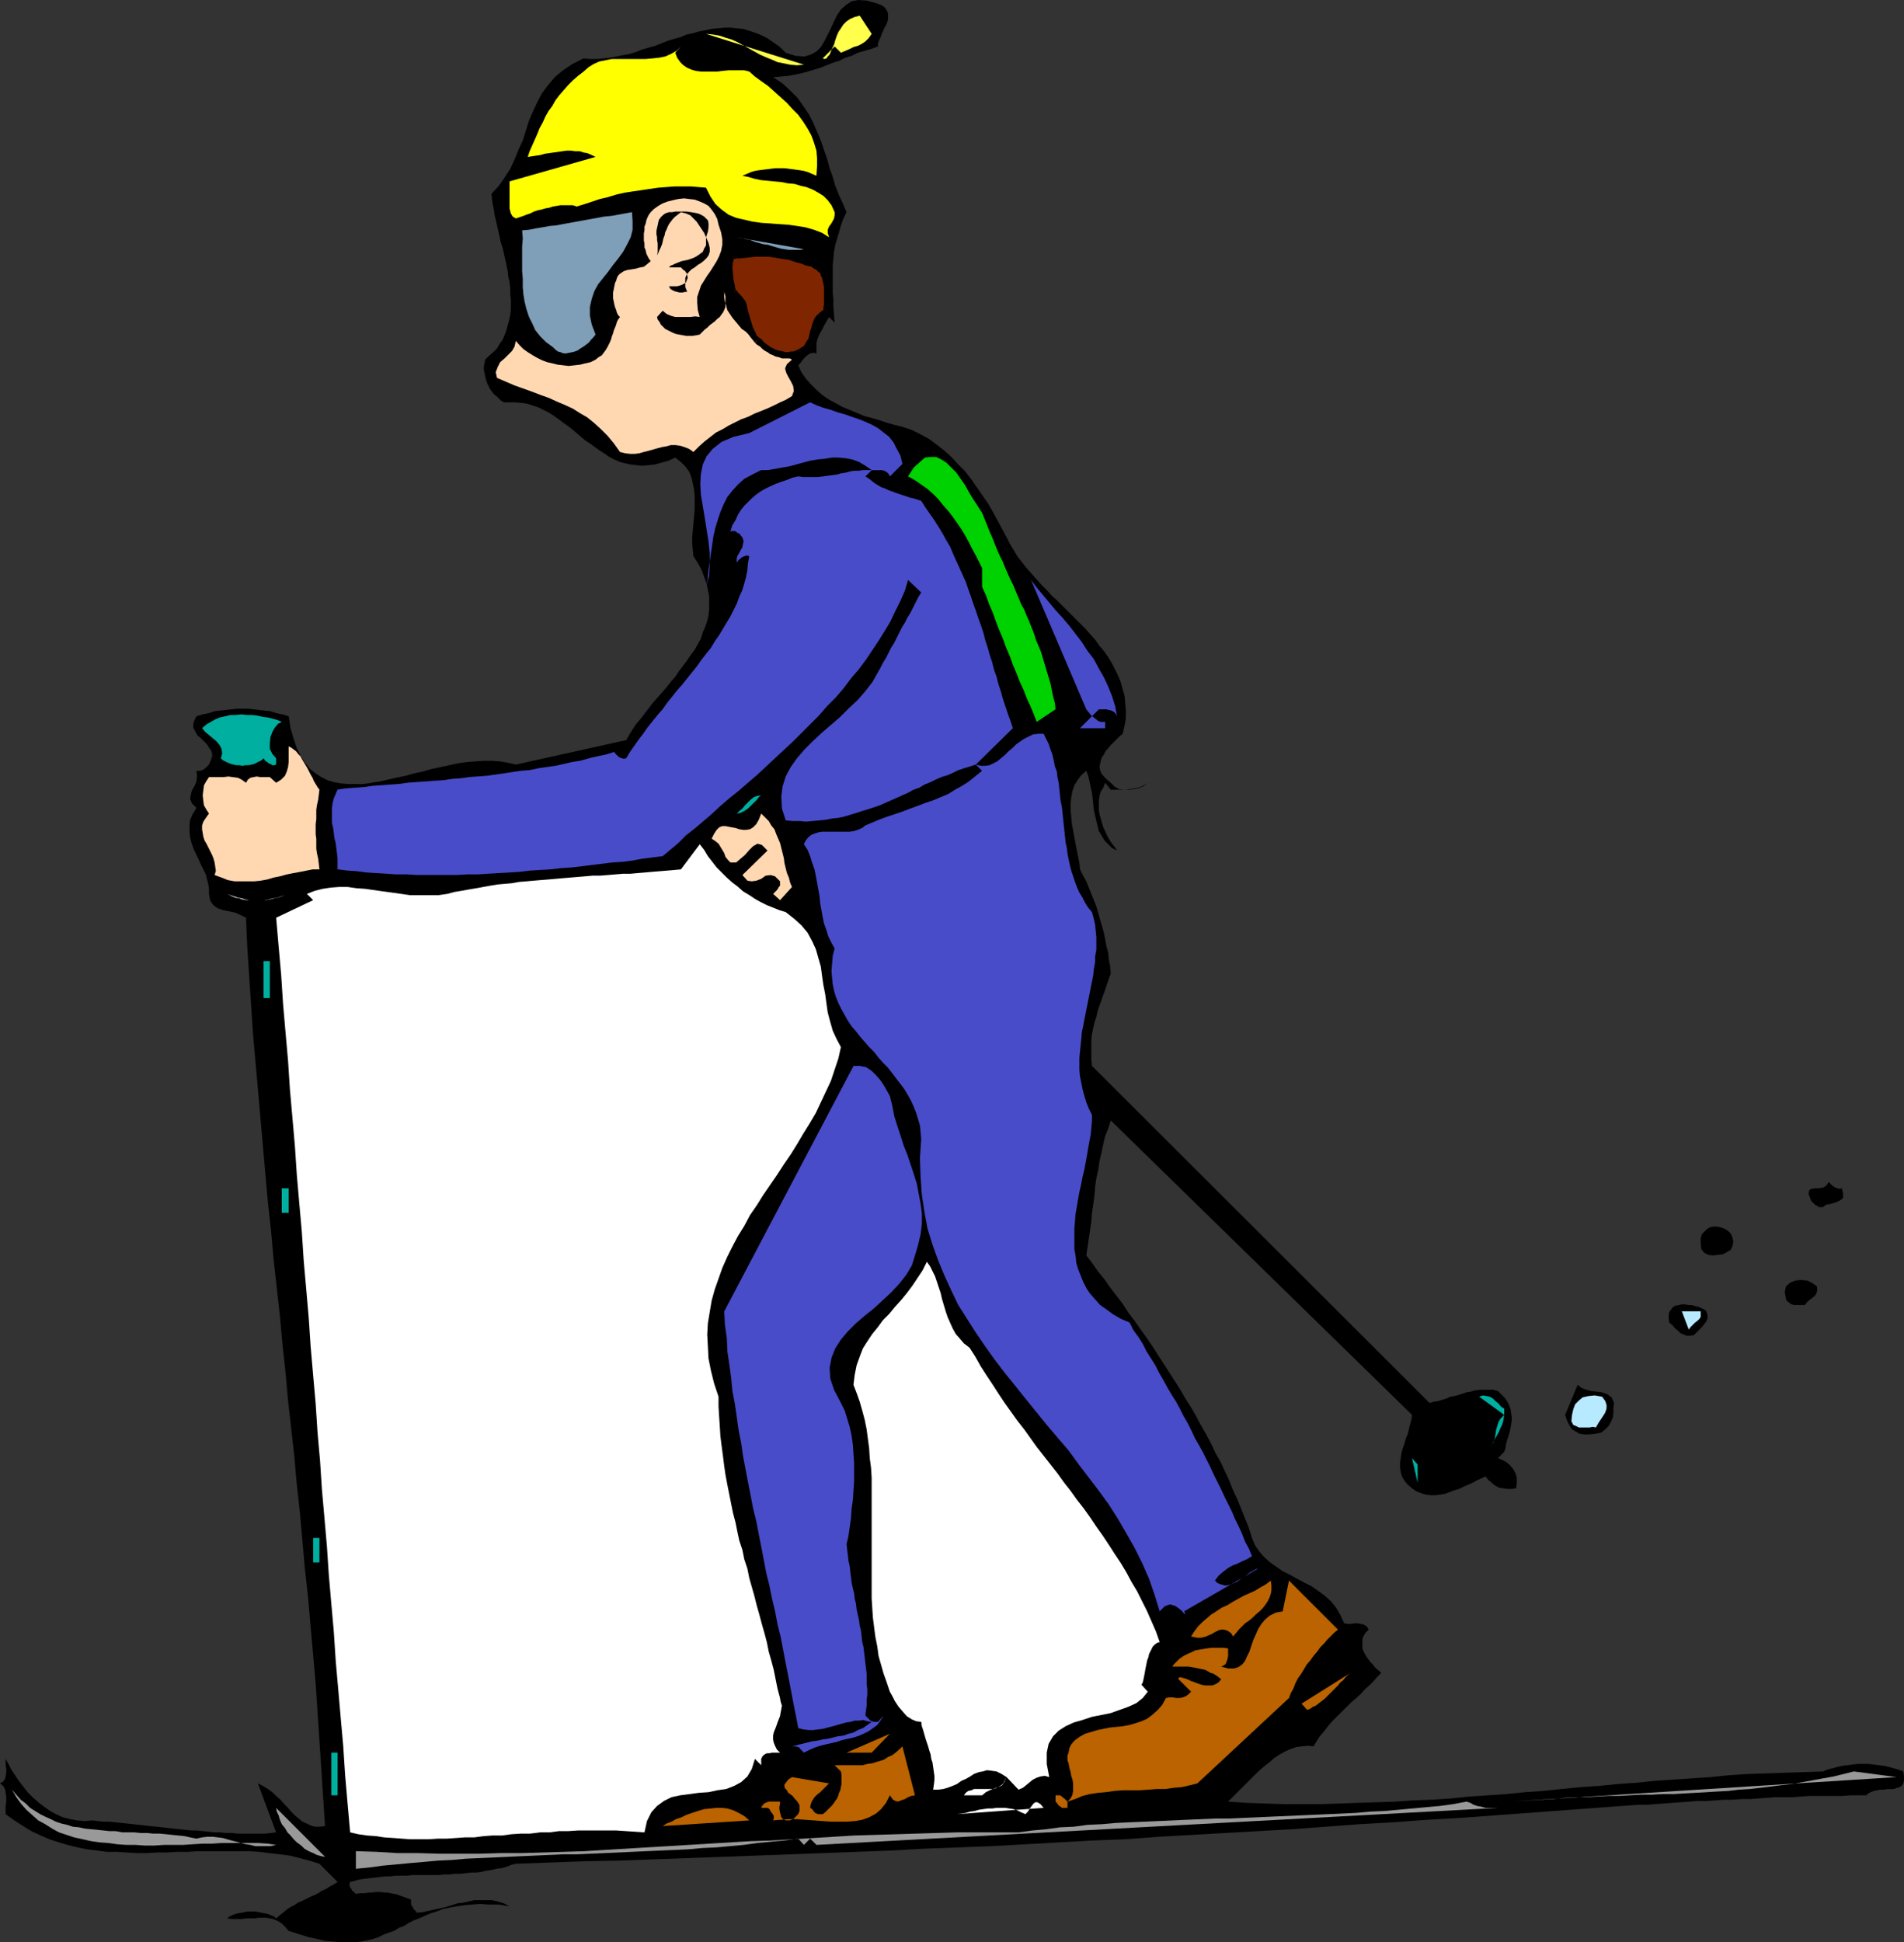 <?xml version="1.0" encoding="UTF-8" standalone="no"?>
<svg
   version="1.0"
   width="129.724mm"
   height="132.28mm"
   id="svg54"
   sodipodi:docname="Skier - Cross Country 1.wmf"
   xmlns:inkscape="http://www.inkscape.org/namespaces/inkscape"
   xmlns:sodipodi="http://sodipodi.sourceforge.net/DTD/sodipodi-0.dtd"
   xmlns="http://www.w3.org/2000/svg"
   xmlns:svg="http://www.w3.org/2000/svg">
  <rect width="100%" height="100%" fill="#333333" stroke="none"/>
  <sodipodi:namedview
     id="namedview54"
     pagecolor="#ffffff"
     bordercolor="#000000"
     borderopacity="0.25"
     inkscape:showpageshadow="2"
     inkscape:pageopacity="0.0"
     inkscape:pagecheckerboard="0"
     inkscape:deskcolor="#d1d1d1"
     inkscape:document-units="mm" />
  <defs
     id="defs1">
    <pattern
       id="WMFhbasepattern"
       patternUnits="userSpaceOnUse"
       width="6"
       height="6"
       x="0"
       y="0" />
  </defs>
  <path
     style="fill:#000000;fill-opacity:1;fill-rule:evenodd;stroke:none"
     d="m 226.078,11.958 -1.778,0.646 -1.616,0.485 -1.778,0.485 -1.616,0.808 -1.616,0.485 -1.616,0.808 -1.616,0.485 -1.616,0.646 -1.616,0.646 -1.616,0.485 -1.616,0.485 -1.778,0.485 -1.616,0.323 -1.778,0.323 -1.778,0.162 -1.939,0.162 2.424,1.616 2.101,1.939 1.778,1.777 1.454,2.101 1.454,2.101 1.131,2.262 0.97,2.262 0.97,2.262 0.808,2.424 0.808,2.262 0.646,2.424 0.808,2.262 0.646,2.262 0.97,2.424 0.97,2.101 0.97,2.262 -0.808,1.616 -0.646,1.777 -0.485,1.777 -0.485,1.616 -0.485,1.616 -0.323,1.777 -0.162,1.777 -0.162,1.616 v 1.777 1.777 1.777 1.939 l 0.162,1.777 v 1.777 l 0.162,2.101 0.162,1.939 -1.454,-1.454 -0.646,1.131 -0.646,1.131 -0.485,0.97 -0.646,1.131 -0.485,1.131 -0.323,1.131 v 1.293 1.454 l -0.808,-0.162 -0.808,0.162 -0.485,0.323 -0.646,0.485 -0.485,0.485 -0.485,0.646 -0.485,0.646 -0.485,0.485 0.808,1.777 1.131,1.616 1.293,1.454 1.454,1.454 1.454,1.293 1.616,1.131 1.778,0.97 1.778,0.97 1.939,0.808 1.939,0.808 1.939,0.808 1.939,0.485 2.101,0.646 1.939,0.646 1.778,0.485 1.939,0.485 2.424,0.808 2.262,1.131 2.101,1.131 1.939,1.454 2.101,1.616 1.778,1.616 1.778,1.939 1.778,1.777 1.616,2.101 1.454,2.101 1.454,2.101 1.454,2.101 1.293,2.262 1.131,2.101 1.131,2.101 1.131,2.101 0.808,1.616 0.97,1.616 0.97,1.616 1.131,1.454 1.131,1.454 1.293,1.454 1.293,1.454 1.293,1.454 1.454,1.454 1.293,1.454 1.454,1.293 1.454,1.454 1.454,1.454 1.454,1.454 1.293,1.293 1.454,1.454 1.293,1.454 1.293,1.454 1.131,1.616 1.131,1.293 1.131,1.616 0.97,1.616 0.808,1.616 0.808,1.616 0.646,1.616 0.485,1.777 0.485,1.777 0.162,1.777 0.162,1.939 v 1.939 l -0.323,1.939 -0.485,2.101 -0.808,0.646 -0.646,0.646 -0.808,0.808 -0.808,0.808 -0.646,0.808 -0.646,0.646 -0.485,0.97 -0.485,0.646 -0.323,0.97 -0.162,0.808 -0.162,0.808 0.162,0.808 0.323,0.808 0.646,0.808 0.808,0.808 0.97,0.808 0.97,0.97 1.131,0.646 1.293,0.162 h 1.454 l 1.293,-0.162 1.293,-0.323 1.131,-0.485 0.97,-0.808 -0.97,0.646 -1.131,0.485 -1.293,0.323 -1.131,0.162 -1.293,0.162 h -1.293 -1.293 -1.131 l -1.454,-1.777 -0.485,1.293 -0.646,0.97 -0.323,1.131 -0.162,1.293 v 1.131 1.131 l 0.162,1.131 0.323,1.131 0.323,1.131 0.323,1.131 0.485,0.97 0.485,1.131 0.646,1.131 0.646,0.97 0.646,0.808 0.646,0.97 -1.293,-0.646 -0.97,-0.97 -0.97,-0.97 -0.646,-1.131 -0.808,-1.293 -0.323,-1.293 -0.323,-1.293 -0.323,-1.454 -0.323,-1.454 -0.162,-1.454 -0.162,-1.616 -0.162,-1.293 -0.323,-1.454 -0.323,-1.616 -0.323,-1.293 -0.485,-1.293 -1.293,1.131 -0.97,1.293 -0.808,1.293 -0.485,1.454 -0.323,1.616 -0.162,1.616 v 1.616 l 0.162,1.777 0.162,1.777 0.323,1.777 0.323,1.777 0.323,1.777 0.323,1.616 0.323,1.616 0.323,1.616 0.162,1.616 0.808,1.616 0.808,1.454 0.646,1.616 0.646,1.616 0.646,1.616 0.646,1.616 0.485,1.616 0.485,1.777 0.485,1.616 0.485,1.777 0.323,1.616 0.323,1.777 0.485,1.777 0.162,1.777 0.323,1.616 0.162,1.939 -0.485,1.293 -0.485,1.454 -0.485,1.454 -0.485,1.293 -0.485,1.454 -0.485,1.293 -0.485,1.454 -0.323,1.454 -0.485,1.454 -0.323,1.454 -0.323,1.616 -0.162,1.454 v 1.616 1.616 1.616 l 0.162,1.777 86.941,86.773 1.131,-0.323 1.131,-0.162 0.97,-0.323 1.131,-0.323 0.97,-0.485 1.131,-0.162 1.131,-0.323 0.97,-0.323 0.97,-0.323 1.131,-0.162 0.97,-0.323 1.293,-0.162 h 0.97 1.293 1.131 l 1.293,0.323 0.97,0.97 0.808,0.808 0.646,0.97 0.485,0.97 0.323,0.97 0.162,0.97 0.162,0.97 v 0.97 l -0.162,0.97 -0.162,0.97 -0.162,0.808 -0.323,1.131 -0.323,0.97 -0.323,1.131 -0.162,1.131 -0.323,0.97 -1.616,1.616 1.131,0.485 0.97,0.485 0.97,0.808 0.808,0.97 0.646,1.131 0.323,1.131 v 1.293 l -0.162,1.454 -1.131,0.162 h -1.131 l -1.131,-0.162 -0.97,-0.162 -0.97,-0.485 -0.808,-0.646 -0.97,-0.808 -0.808,-0.97 -0.97,0.485 -1.131,0.485 -1.131,0.646 -1.131,0.485 -1.131,0.485 -1.293,0.646 -1.131,0.323 -1.293,0.485 -1.293,0.485 -1.131,0.162 -1.293,0.162 h -1.131 l -1.293,-0.162 -1.131,-0.323 -1.293,-0.485 -1.131,-0.808 -1.131,-0.97 -0.808,-0.97 -0.646,-1.131 -0.323,-1.131 -0.162,-1.131 v -1.293 l 0.162,-1.131 0.162,-1.131 0.323,-1.293 0.485,-1.293 0.323,-1.293 0.485,-1.131 0.323,-1.293 0.323,-1.293 0.323,-1.131 0.162,-1.293 -77.568,-75.785 -0.646,2.101 -0.808,1.939 -0.485,2.101 -0.485,2.262 -0.485,2.101 -0.323,2.262 -0.485,2.101 -0.323,2.262 -0.162,2.262 -0.323,2.262 -0.323,2.262 -0.162,2.101 -0.323,2.262 -0.323,2.101 -0.323,2.262 -0.323,2.101 1.616,2.101 1.454,2.101 1.616,1.939 1.454,2.101 1.616,2.101 1.616,2.101 1.454,2.262 1.616,2.101 1.454,2.101 1.616,2.262 1.454,2.101 1.454,2.262 1.454,2.262 1.454,2.262 1.454,2.262 1.454,2.262 1.293,2.262 1.454,2.262 1.293,2.262 1.293,2.424 1.293,2.262 1.293,2.424 1.131,2.424 1.293,2.262 1.131,2.424 1.131,2.424 0.97,2.424 1.131,2.424 0.97,2.424 0.97,2.424 0.97,2.424 0.808,2.585 0.808,1.939 1.131,1.616 1.293,1.454 1.454,1.293 1.616,1.131 1.616,1.131 1.939,0.97 1.778,0.97 1.778,0.97 1.939,0.97 1.616,1.131 1.778,1.293 1.616,1.454 1.293,1.616 1.131,1.939 0.97,2.101 0.808,0.162 h 0.808 l 0.97,-0.162 h 0.808 l 0.97,0.162 0.646,0.162 0.808,0.485 0.485,0.808 -0.808,0.808 -0.485,0.808 -0.323,0.808 v 0.808 0.808 0.808 l 0.323,0.808 0.323,0.646 0.485,0.808 0.485,0.646 0.485,0.646 0.646,0.646 0.485,0.646 0.485,0.485 0.646,0.485 0.485,0.485 -0.97,0.97 -0.97,1.131 -1.131,1.131 -1.131,0.97 -1.131,1.293 -1.293,1.131 -1.293,1.131 -1.131,1.131 -1.131,1.131 -1.293,1.293 -1.131,1.131 -1.131,1.293 -0.97,1.293 -1.131,1.293 -0.808,1.293 -0.808,1.293 -1.454,-0.162 -1.454,0.162 -1.454,0.162 -1.454,0.485 -1.454,0.646 -1.454,0.808 -1.454,0.97 -1.293,1.131 -1.454,1.131 -1.454,1.293 -1.293,1.293 -1.293,1.293 -1.293,1.293 -1.293,1.293 -1.293,1.293 -1.131,1.131 4.686,0.323 4.848,0.162 4.848,0.162 h 4.686 4.848 l 4.848,-0.162 4.686,-0.162 4.848,-0.162 4.686,-0.162 4.848,-0.323 4.686,-0.162 4.848,-0.323 4.686,-0.485 4.848,-0.323 4.686,-0.323 4.848,-0.485 4.686,-0.323 4.686,-0.485 4.848,-0.485 4.848,-0.323 4.848,-0.485 4.686,-0.323 4.686,-0.485 4.848,-0.323 4.848,-0.323 4.848,-0.323 4.686,-0.485 4.848,-0.323 4.848,-0.162 4.848,-0.162 4.848,-0.162 4.848,-0.162 1.131,-0.485 1.293,-0.323 1.131,-0.323 1.454,-0.323 1.293,-0.162 1.293,-0.162 1.293,-0.162 h 1.454 1.454 l 1.293,0.162 1.293,0.162 1.293,0.162 1.454,0.323 1.131,0.323 1.131,0.323 1.293,0.485 0.162,1.293 v 0.97 l -0.162,0.808 -0.323,0.485 -0.646,0.485 -0.646,0.162 -0.808,0.323 h -0.808 -0.808 l -0.97,0.162 h -0.97 l -0.808,0.162 -0.808,0.162 -0.808,0.323 -0.646,0.323 -0.485,0.485 h -2.101 -2.101 l -1.939,0.162 h -2.101 -2.262 -2.101 -2.101 l -2.101,0.162 -2.262,0.162 h -2.101 -2.262 l -2.101,0.162 -2.262,0.162 -2.101,0.162 h -2.262 l -2.262,0.162 h -2.262 l -2.101,0.162 -2.262,0.162 h -2.262 l -2.101,0.162 -2.262,0.162 -2.262,0.162 -2.101,0.162 -2.262,0.162 -2.262,0.162 h -2.101 l -2.262,0.162 -2.101,0.162 -2.262,0.162 -2.101,0.162 -2.262,0.162 -8.726,0.646 -8.726,0.646 -8.726,0.646 -8.726,0.646 -8.565,0.485 -8.726,0.646 -8.726,0.485 -8.565,0.646 -8.726,0.646 -8.565,0.485 -8.565,0.485 -8.565,0.485 -8.565,0.485 -8.565,0.646 -8.726,0.323 -8.565,0.485 -8.565,0.485 -8.726,0.485 -8.565,0.323 -8.726,0.323 -8.565,0.485 -8.726,0.323 -8.565,0.323 -8.726,0.323 -8.726,0.323 -8.726,0.323 -8.888,0.323 -8.888,0.323 -8.726,0.323 -8.888,0.162 -8.888,0.323 -8.888,0.323 -1.293,0.323 -1.131,0.485 -1.293,0.323 -1.293,0.162 -1.293,0.323 -1.293,0.162 -1.293,0.323 -1.293,0.162 h -1.293 l -1.454,0.162 -1.293,0.162 h -1.454 l -1.293,0.162 h -1.454 l -1.293,0.162 h -1.454 -1.454 -1.293 -1.454 -1.293 l -1.454,0.162 h -1.454 -1.293 l -1.293,0.162 h -1.454 l -1.293,0.162 -1.293,0.162 -1.454,0.162 -1.293,0.162 -1.293,0.162 -1.131,0.323 -1.293,0.323 -0.162,0.485 v 0.485 l 0.162,0.485 0.323,0.323 0.162,0.485 0.323,0.162 0.323,0.323 0.323,0.323 1.131,-0.162 h 1.131 l 0.97,-0.162 h 0.808 l 0.97,-0.162 h 0.808 0.808 l 0.808,0.162 h 0.808 l 0.808,0.162 0.808,0.162 0.808,0.162 0.808,0.323 0.97,0.323 0.808,0.323 0.97,0.323 v 0.646 0.485 l 0.162,0.485 0.323,0.323 0.162,0.485 0.323,0.323 0.323,0.323 0.162,0.323 1.616,-0.162 1.454,-0.323 1.454,-0.323 1.454,-0.323 1.454,-0.323 1.616,-0.485 1.454,-0.485 1.454,-0.162 1.454,-0.323 1.454,-0.323 h 1.454 1.454 1.616 l 1.454,0.323 1.616,0.485 1.454,0.808 -2.747,-0.485 h -2.586 l -2.262,-0.162 -2.101,0.162 -1.939,0.162 -2.101,0.323 -1.778,0.323 -1.616,0.323 -1.616,0.646 -1.616,0.485 -1.454,0.646 -1.454,0.646 -1.293,0.485 -1.293,0.646 -1.293,0.808 -1.293,0.485 -1.293,0.808 -1.454,0.485 -1.293,0.485 -1.293,0.646 -1.454,0.485 -1.454,0.323 -1.616,0.323 -1.454,0.162 h -1.778 -1.778 l -1.939,-0.162 -2.101,-0.162 -2.101,-0.485 -2.262,-0.485 -2.586,-0.808 -2.586,-0.808 -0.808,-0.97 -0.808,-0.808 -0.646,-0.485 -0.97,-0.485 -0.808,-0.323 -0.808,-0.162 -0.97,-0.162 h -0.97 -0.97 l -0.97,0.162 h -1.131 -0.97 l -1.293,0.162 h -1.131 -1.293 l -1.293,-0.162 0.646,-0.485 0.646,-0.323 0.808,-0.323 0.646,-0.162 0.97,-0.162 0.808,-0.162 0.808,-0.162 h 0.97 0.808 l 0.97,0.162 0.808,0.162 0.808,0.162 0.808,0.162 0.808,0.323 0.808,0.323 0.485,0.485 0.97,-0.808 0.808,-0.646 0.97,-0.808 0.97,-0.646 0.97,-0.485 0.97,-0.646 1.131,-0.485 0.97,-0.485 0.97,-0.485 1.131,-0.485 0.97,-0.485 0.97,-0.646 1.131,-0.485 0.97,-0.646 0.97,-0.485 0.97,-0.646 -4.686,-4.686 -2.586,-0.808 -2.424,-0.646 -2.586,-0.646 -2.586,-0.323 -2.747,-0.323 -2.586,-0.323 -2.586,-0.162 H 61.57 58.822 56.237 53.49 50.904 l -2.586,0.162 h -2.747 l -2.586,0.162 h -2.586 l -2.586,0.162 H 35.229 l -2.586,-0.162 -2.586,-0.162 h -2.586 l -2.424,-0.323 -2.586,-0.323 -2.424,-0.485 -2.586,-0.646 -2.262,-0.646 -2.424,-0.808 -2.262,-0.97 -2.424,-1.131 -2.101,-1.293 -2.262,-1.454 -2.262,-1.616 v -1.131 -0.97 l 0.162,-1.293 V 462.63 L 1.454,461.499 1.293,460.529 0.808,459.721 0,459.075 l 0.808,-0.485 0.485,-0.646 0.162,-0.808 0.162,-0.808 v -0.97 l -0.162,-0.97 v -0.808 -0.808 l 0.808,1.454 0.646,1.293 0.97,1.454 0.97,1.454 1.131,1.454 1.131,1.454 1.293,1.293 1.454,1.293 1.454,1.131 1.616,1.131 1.454,0.808 1.778,0.808 1.939,0.485 1.778,0.323 1.939,0.162 1.939,-0.162 1.454,0.162 1.454,0.162 h 1.454 l 1.616,0.162 1.454,0.162 1.616,0.162 1.454,0.162 1.454,0.162 1.454,0.162 1.454,0.162 1.616,0.162 1.454,0.162 1.454,0.162 1.454,0.162 1.616,0.162 1.454,0.162 1.616,0.162 h 1.454 l 1.454,0.162 1.454,0.162 1.454,0.162 h 1.454 l 1.616,0.162 h 1.454 l 1.454,0.162 h 1.454 1.454 1.454 1.454 1.454 l 1.454,-0.162 1.293,-0.162 -4.686,-12.604 1.293,0.646 1.293,0.808 1.131,0.808 0.97,0.97 1.131,0.97 0.97,1.131 0.97,0.97 0.808,0.97 0.97,0.97 0.97,0.808 0.97,0.808 1.131,0.485 0.97,0.485 1.131,0.323 h 1.293 l 1.293,-0.162 -0.485,-7.433 -0.485,-7.433 -0.485,-7.272 -0.485,-7.433 -0.485,-7.272 -0.646,-7.272 -0.646,-7.272 -0.646,-7.433 -0.808,-7.272 -0.646,-7.272 -0.646,-7.272 -0.808,-7.272 -0.646,-7.272 -0.808,-7.272 -0.808,-7.11 -0.646,-7.272 -0.808,-7.433 -0.646,-7.11 -0.808,-7.272 -0.808,-7.272 -0.646,-7.272 -0.808,-7.272 -0.646,-7.272 -0.646,-7.272 -0.646,-7.272 -0.646,-7.433 -0.646,-7.272 -0.646,-7.272 -0.485,-7.433 -0.485,-7.272 -0.485,-7.433 -0.323,-7.433 -1.293,-0.646 -1.454,-0.646 -1.454,-0.323 -1.616,-0.323 -1.454,-0.485 -1.131,-0.808 -0.808,-1.131 -0.323,-1.777 v -1.293 l -0.162,-1.131 -0.323,-1.293 -0.323,-1.293 -0.646,-1.293 -0.646,-1.293 -0.646,-1.454 -0.646,-1.293 -0.646,-1.454 -0.485,-1.454 -0.323,-1.293 -0.162,-1.616 v -1.454 l 0.162,-1.454 0.646,-1.454 0.97,-1.616 -1.131,-1.131 -0.485,-1.131 0.162,-1.131 0.323,-1.131 0.646,-1.131 0.485,-1.131 0.162,-1.454 -0.162,-1.293 h 0.485 0.485 l 0.485,-0.162 0.323,-0.162 0.485,-0.323 0.323,-0.323 0.323,-0.323 0.323,-0.323 0.485,-1.131 0.323,-0.97 v -0.808 l -0.323,-0.808 -0.485,-0.646 -0.485,-0.808 -0.485,-0.485 -0.646,-0.646 -0.646,-0.646 -0.646,-0.485 -0.485,-0.808 -0.323,-0.646 -0.323,-0.646 v -0.97 l 0.323,-0.97 0.485,-0.97 1.616,-0.485 1.616,-0.323 1.454,-0.485 1.454,-0.162 1.454,-0.162 1.454,-0.162 1.454,-0.162 h 1.293 1.454 l 1.454,0.162 1.454,0.162 1.293,0.162 1.616,0.162 1.454,0.485 1.616,0.323 1.616,0.485 0.485,3.07 0.808,2.747 0.808,2.424 0.97,1.939 1.131,1.777 1.293,1.616 1.454,1.131 1.454,0.97 1.616,0.808 1.616,0.485 1.778,0.323 1.939,0.162 h 1.939 1.939 l 2.101,-0.323 2.101,-0.323 2.101,-0.485 2.101,-0.485 2.424,-0.485 2.262,-0.646 2.262,-0.485 2.262,-0.646 2.262,-0.485 2.262,-0.485 2.262,-0.485 2.262,-0.323 2.101,-0.162 2.262,-0.162 h 2.101 l 2.101,0.162 1.939,0.323 2.101,0.485 28.442,-6.302 0.808,-1.454 0.808,-1.293 0.97,-1.454 1.131,-1.293 0.97,-1.293 1.131,-1.454 0.97,-1.293 1.293,-1.454 1.131,-1.293 1.131,-1.293 1.131,-1.454 1.131,-1.293 0.97,-1.454 1.131,-1.454 0.97,-1.293 0.97,-1.454 0.97,-1.293 0.808,-1.454 0.808,-1.454 0.485,-1.616 0.646,-1.454 0.485,-1.454 0.323,-1.454 0.162,-1.616 v -1.616 -1.616 l -0.323,-1.616 -0.323,-1.616 -0.646,-1.777 -0.646,-1.777 -0.97,-1.777 -1.131,-1.777 -0.162,-1.616 -0.162,-1.616 v -1.777 l 0.162,-1.616 0.162,-1.777 0.162,-1.777 0.162,-1.777 v -1.777 -1.777 l -0.162,-1.616 -0.323,-1.616 -0.323,-1.454 -0.646,-1.616 -0.97,-1.293 -1.131,-1.131 -1.454,-1.131 -1.778,0.808 -1.778,0.485 -1.778,0.485 -1.616,0.162 -1.616,0.162 -1.454,-0.162 -1.454,-0.162 -1.454,-0.323 -1.293,-0.323 -1.454,-0.646 -1.293,-0.646 -1.131,-0.808 -1.293,-0.808 -1.131,-0.808 -1.293,-0.97 -1.293,-0.808 -1.131,-0.97 -1.131,-0.97 -1.131,-0.97 -1.293,-0.97 -1.131,-0.808 -1.293,-0.97 -1.131,-0.808 -1.293,-0.808 -1.293,-0.646 -1.293,-0.646 -1.454,-0.485 -1.454,-0.485 -1.293,-0.162 -1.616,-0.162 h -1.454 -1.616 l -0.808,-0.485 -0.485,-0.485 -0.646,-0.646 -0.646,-0.485 -0.485,-0.646 -0.485,-0.646 -0.323,-0.646 -0.323,-0.646 -0.323,-0.808 -0.162,-0.646 -0.162,-0.646 -0.162,-0.808 -0.162,-0.808 v -0.808 l 0.162,-0.808 0.162,-0.97 0.97,-0.97 1.131,-0.97 0.97,-0.97 0.646,-1.131 0.808,-1.131 0.485,-1.131 0.485,-1.293 0.323,-1.293 0.323,-1.131 0.323,-1.454 0.162,-1.293 V 78.371 77.078 l -0.162,-1.454 v -1.454 l -0.162,-1.454 -0.323,-1.454 -0.162,-1.454 -0.323,-1.616 -0.323,-1.454 -0.323,-1.454 -0.323,-1.454 -0.485,-1.454 -0.323,-1.454 -0.323,-1.454 -0.323,-1.454 -0.323,-1.454 -0.323,-1.293 -0.162,-1.293 -0.323,-1.454 -0.162,-1.293 -0.162,-1.293 1.939,-2.101 1.454,-2.101 1.454,-2.262 1.131,-2.424 0.97,-2.424 1.131,-2.424 0.808,-2.585 0.808,-2.585 0.97,-2.262 1.131,-2.424 1.293,-2.424 1.454,-1.939 1.778,-2.101 2.101,-1.777 2.424,-1.616 2.909,-1.454 1.616,0.162 h 1.616 l 1.778,-0.162 1.616,-0.162 1.778,-0.323 1.616,-0.323 1.778,-0.323 1.616,-0.485 1.616,-0.646 1.616,-0.485 1.778,-0.485 1.616,-0.646 1.616,-0.646 1.616,-0.485 1.778,-0.485 1.454,-0.646 1.616,-0.323 1.616,-0.485 1.778,-0.323 1.454,-0.323 1.616,-0.162 1.778,-0.162 h 1.454 l 1.616,0.162 1.616,0.162 1.616,0.485 1.454,0.485 1.616,0.646 1.616,0.808 1.616,1.131 1.616,1.131 1.454,1.454 2.586,0.808 2.262,0.162 1.616,-0.485 1.454,-0.808 1.131,-1.131 0.97,-1.616 0.808,-1.616 0.808,-1.616 0.808,-1.777 0.808,-1.616 0.97,-1.454 1.293,-1.131 1.454,-0.97 L 221.069,0 l 2.262,0.162 2.747,0.808 0.808,0.323 0.808,0.485 0.485,0.646 0.323,0.485 0.162,0.646 v 0.646 0.808 l -0.162,0.646 -0.323,0.808 -0.485,0.808 -0.323,0.808 -0.323,0.646 -0.323,0.97 -0.323,0.646 -0.323,0.808 z"
     id="path1" />
  <path
     style="fill:#ffff4c;fill-opacity:1;fill-rule:evenodd;stroke:none"
     d="m 224.462,8.726 -0.808,1.131 -0.808,0.808 -0.97,0.646 -0.97,0.485 -1.131,0.323 -0.97,0.485 -1.131,0.485 -1.131,0.485 -1.616,-1.616 -3.07,3.07 0.485,0.162 0.485,-0.162 0.323,-0.485 0.485,-0.485 0.323,-0.808 0.323,-0.808 0.485,-0.97 0.323,-1.131 0.323,-0.97 0.485,-1.131 0.646,-0.97 0.646,-0.97 0.808,-0.808 0.97,-0.646 1.131,-0.485 1.293,-0.323 z"
     id="path2" />
  <path
     style="fill:#ffff4c;fill-opacity:1;fill-rule:evenodd;stroke:none"
     d="m 207.009,16.644 -1.778,0.162 -1.778,-0.162 -1.616,-0.323 -1.616,-0.323 -1.454,-0.646 -1.616,-0.646 -1.454,-0.646 -1.454,-0.808 -1.454,-0.808 -1.454,-0.808 -1.454,-0.808 -1.454,-0.646 -1.616,-0.485 -1.454,-0.485 -1.778,-0.323 -1.778,-0.162 z"
     id="path3" />
  <path
     style="fill:#ffff00;fill-opacity:1;fill-rule:evenodd;stroke:none"
     d="m 173.881,13.573 0.485,1.293 0.808,1.131 0.808,0.808 0.97,0.646 1.131,0.485 1.131,0.323 1.293,0.162 h 1.293 1.454 1.454 l 1.293,-0.162 1.616,-0.162 h 1.293 1.454 1.293 l 1.293,0.323 1.454,1.293 1.778,1.293 1.616,1.131 1.616,1.454 1.616,1.454 1.616,1.454 1.454,1.616 1.454,1.454 1.293,1.777 1.131,1.777 0.97,1.777 0.646,1.777 0.646,2.101 0.162,1.939 v 2.101 l -0.162,2.424 -1.131,-0.485 -1.131,-0.485 -1.131,-0.323 -1.131,-0.162 -1.131,-0.162 -1.293,-0.162 -1.293,-0.162 h -1.131 -1.293 l -1.293,0.162 -1.293,0.162 -1.293,0.162 -1.131,0.162 -1.131,0.323 -1.131,0.485 -1.131,0.485 1.616,0.323 1.616,0.485 1.616,0.323 1.778,0.162 1.616,0.162 1.778,0.162 1.616,0.323 1.778,0.162 1.616,0.485 1.454,0.323 1.616,0.646 1.454,0.808 1.293,0.808 1.131,1.131 0.97,1.293 0.808,1.777 v 0.808 l -0.162,0.808 -0.323,0.646 -0.485,0.808 -0.485,0.646 -0.323,0.808 v 0.808 l 0.323,1.131 -1.778,-1.131 -2.101,-0.808 -2.262,-0.646 -2.101,-0.323 -2.262,-0.323 -2.424,-0.162 -2.262,-0.162 -2.262,-0.162 -2.262,-0.323 -2.101,-0.485 -2.101,-0.485 -1.939,-0.808 -1.778,-1.293 -1.616,-1.454 -1.293,-1.939 -1.131,-2.262 -1.939,-0.162 -1.939,-0.162 h -2.101 -2.101 l -2.101,0.162 -2.101,0.162 -2.262,0.323 -2.101,0.323 -2.262,0.323 -2.101,0.323 -2.101,0.485 -2.101,0.646 -2.101,0.485 -1.939,0.646 -1.939,0.646 -2.101,0.646 -0.97,-0.323 h -1.131 -1.131 -0.97 l -0.97,0.162 -0.97,0.162 -0.97,0.323 -0.97,0.162 -1.131,0.323 -0.808,0.162 -0.97,0.323 -0.97,0.485 -0.97,0.323 -0.808,0.323 -0.97,0.323 -0.97,0.323 -0.808,-0.485 -0.485,-0.808 -0.323,-1.293 v -1.293 -1.454 -1.454 -1.454 -1.293 l 22.139,-6.302 -0.97,-0.485 -1.131,-0.485 -0.97,-0.162 -0.97,-0.323 h -1.131 l -1.131,-0.162 h -1.131 l -1.131,0.162 -1.131,0.162 -1.131,0.162 -1.131,0.162 -1.131,0.162 -1.131,0.323 -1.131,0.162 -0.97,0.162 -1.131,0.162 0.485,-1.454 0.646,-1.454 0.646,-1.454 0.646,-1.454 0.646,-1.616 0.808,-1.454 0.646,-1.454 0.808,-1.454 0.97,-1.293 0.808,-1.454 0.97,-1.293 1.131,-1.293 1.131,-1.293 1.293,-1.293 1.293,-1.131 1.454,-1.131 1.293,-1.131 1.293,-0.808 1.454,-0.646 1.616,-0.323 1.616,-0.323 h 1.778 1.778 1.616 1.778 1.778 l 1.778,-0.162 1.616,-0.162 1.616,-0.323 1.454,-0.646 1.454,-0.808 1.131,-1.131 z"
     id="path4" />
  <path
     style="fill:#ffffff;fill-opacity:1;fill-rule:evenodd;stroke:none"
     d="m 180.184,13.573 h 6.302 z"
     id="path5" />
  <path
     style="fill:#ffd8b2;fill-opacity:1;fill-rule:evenodd;stroke:none"
     d="m 185.032,57.849 0.646,1.939 0.323,1.777 v 1.454 l -0.323,1.616 -0.485,1.293 -0.646,1.293 -0.808,1.293 -0.808,1.293 -0.808,1.131 -0.808,1.293 -0.808,1.293 -0.485,1.454 -0.485,1.454 v 1.616 l 0.162,1.777 0.485,1.777 -1.131,-0.162 -1.293,0.162 h -1.293 -1.293 -1.293 l -1.131,-0.323 -1.131,-0.485 -0.97,-0.808 -1.454,1.616 0.162,0.646 0.485,0.646 0.323,0.646 0.485,0.485 0.646,0.646 0.646,0.323 0.646,0.323 0.646,0.323 0.808,0.323 0.808,0.162 0.97,0.162 0.808,0.162 h 0.808 0.97 l 0.97,-0.162 0.808,-0.162 0.646,-0.646 0.646,-0.646 0.646,-0.485 0.646,-0.646 0.646,-0.485 0.646,-0.485 0.646,-0.646 0.646,-0.485 0.323,-0.485 0.485,-0.646 0.323,-0.646 0.323,-0.808 V 78.209 77.24 76.27 l -0.323,-1.131 v 1.293 l 0.162,1.131 0.323,0.97 0.323,1.293 0.646,0.97 0.646,0.97 0.808,0.97 0.808,0.97 0.808,0.97 0.97,0.646 0.97,0.97 0.97,0.646 0.808,0.646 0.97,0.808 0.97,0.485 0.97,0.485 0.485,0.162 0.485,-0.162 0.485,-0.162 0.323,-0.162 0.323,-0.323 0.323,-0.323 0.323,-0.162 0.485,-0.485 -0.97,-1.454 -0.808,-1.293 -0.97,-1.131 -0.97,-1.131 -0.97,-0.97 -0.808,-0.646 -0.97,-0.97 -0.97,-0.646 -0.808,-0.97 -0.808,-0.808 -0.808,-0.808 -0.808,-0.97 -0.646,-1.131 -0.485,-1.293 -0.485,-1.454 -0.485,-1.616 1.616,-4.686 1.454,0.485 1.454,0.323 1.616,0.162 1.616,0.323 1.778,0.162 1.616,0.162 1.616,0.162 1.778,0.323 1.454,0.323 1.454,0.323 1.293,0.485 1.454,0.646 1.131,0.646 0.97,0.97 0.808,1.131 0.646,1.293 -0.323,1.293 -0.323,1.616 -0.323,1.454 -0.323,1.454 -0.162,1.616 -0.485,1.293 -0.323,1.454 -0.485,1.293 -0.646,1.131 -0.808,0.97 -0.808,0.97 -1.131,0.646 -1.293,0.485 -1.454,0.323 h -1.778 l -2.101,-0.323 4.848,3.232 -1.293,1.131 -0.485,1.131 0.323,1.131 0.485,0.97 0.646,1.131 0.646,1.293 0.162,1.293 -0.485,1.293 -1.616,0.97 -1.454,0.646 -1.616,0.808 -1.778,0.808 -1.616,0.646 -1.616,0.646 -1.616,0.808 -1.778,0.646 -1.616,0.808 -1.616,0.808 -1.616,0.97 -1.616,0.808 -1.454,1.131 -1.454,1.131 -1.454,1.293 -1.454,1.454 -1.131,-0.808 -1.293,-0.485 -0.97,-0.323 -1.293,-0.162 h -1.131 l -1.131,0.323 -0.97,0.162 -1.293,0.323 -1.131,0.323 -1.131,0.323 -1.293,0.323 -1.131,0.323 -1.131,0.162 h -1.293 l -1.293,-0.162 -1.293,-0.323 -1.616,-2.262 -1.616,-1.939 -1.616,-1.616 -1.778,-1.616 -1.778,-1.454 -1.939,-1.131 -1.778,-1.131 -2.101,-0.97 -1.939,-0.808 -2.101,-0.97 -2.262,-0.808 -2.101,-0.808 -2.262,-0.808 -2.262,-0.808 -2.262,-0.97 -2.262,-0.97 -0.323,-1.454 0.485,-1.293 0.646,-1.293 1.131,-0.97 0.97,-0.97 0.97,-0.97 0.646,-1.131 0.323,-1.454 0.97,1.131 0.97,0.97 1.131,0.808 1.293,0.808 1.131,0.646 1.293,0.646 1.293,0.485 1.454,0.323 1.293,0.323 1.454,0.162 1.293,0.162 1.454,-0.162 1.454,-0.162 1.293,-0.323 1.454,-0.323 1.293,-0.646 0.808,-0.646 0.808,-0.485 0.485,-0.646 0.485,-0.646 0.485,-0.808 0.323,-0.646 0.323,-0.646 0.323,-0.808 0.162,-0.646 0.323,-0.808 0.162,-0.646 0.323,-0.808 0.323,-0.808 0.162,-0.646 0.323,-0.646 0.485,-0.646 -0.485,-0.485 -0.323,-0.646 -0.162,-0.646 -0.323,-0.808 -0.162,-0.646 -0.162,-0.808 -0.162,-0.808 V 75.947 75.301 l 0.162,-0.808 0.162,-0.808 0.162,-0.808 0.323,-0.646 0.162,-0.646 0.323,-0.646 0.485,-0.485 0.97,-0.646 0.97,-0.323 1.131,-0.162 0.97,-0.162 1.131,-0.323 0.97,-0.162 0.808,-0.646 0.97,-0.808 -0.485,-0.646 -0.323,-0.646 -0.323,-0.646 -0.162,-0.808 -0.323,-0.808 V 62.697 l -0.162,-0.808 v -0.808 -0.97 l 0.162,-0.808 v -0.97 l 0.323,-0.808 0.162,-0.808 0.323,-0.808 0.323,-0.646 0.485,-0.646 0.808,-0.808 1.131,-0.808 1.131,-0.646 1.293,-0.485 1.293,-0.323 1.454,-0.323 1.454,-0.162 1.293,0.162 1.454,0.162 1.293,0.485 1.131,0.485 1.131,0.646 0.808,0.97 0.808,1.131 0.646,1.293 z"
     id="path6" />
  <path
     style="fill:#7f9eb7;fill-opacity:1;fill-rule:evenodd;stroke:none"
     d="m 162.731,54.617 0.162,2.262 v 2.262 l -0.485,1.939 -0.97,1.939 -0.97,1.777 -1.293,1.777 -1.293,1.616 -1.293,1.777 -1.293,1.616 -1.293,1.616 -0.97,1.777 -0.646,1.939 -0.485,2.101 v 2.262 l 0.485,2.262 0.97,2.585 -0.646,0.808 -0.485,0.485 -0.646,0.808 -0.646,0.485 -0.646,0.485 -0.808,0.485 -0.646,0.485 -0.808,0.323 -0.646,0.162 -0.808,0.162 -0.808,0.162 h -0.646 l -0.808,-0.323 -0.646,-0.162 -0.646,-0.485 -0.646,-0.646 -1.778,-1.293 -1.454,-1.454 -1.293,-1.616 -0.808,-1.777 -0.808,-1.616 -0.646,-1.939 -0.485,-1.939 -0.323,-1.939 -0.162,-1.939 v -2.101 l -0.162,-1.939 v -2.101 -2.101 -2.101 l 0.162,-2.101 -0.162,-2.101 1.778,-0.162 1.616,-0.323 1.939,-0.323 1.778,-0.323 1.778,-0.162 1.616,-0.323 1.778,-0.323 1.778,-0.323 1.778,-0.323 1.778,-0.323 1.778,-0.323 1.778,-0.323 1.778,-0.162 1.778,-0.323 1.778,-0.323 z"
     id="path7" />
  <path
     style="fill:#000000;fill-opacity:1;fill-rule:evenodd;stroke:none"
     d="m 181.8,61.081 0.646,1.454 0.323,1.293 V 64.797 l -0.323,0.97 -0.485,0.646 -0.646,0.646 -0.808,0.646 -0.808,0.485 -0.808,0.646 -0.808,0.485 -0.646,0.646 -0.646,0.808 -0.323,0.808 v 0.97 1.293 l 0.485,1.293 h -0.485 l -0.808,0.162 h -0.646 l -0.646,-0.162 -0.646,-0.162 -0.646,-0.323 -0.485,-0.323 -0.323,-0.646 h 0.646 0.646 0.808 l 0.646,-0.162 0.485,-0.162 0.646,-0.323 0.485,-0.323 0.323,-0.808 0.162,-0.485 -0.162,-0.485 v -0.485 l -0.323,-0.323 -0.162,-0.323 -0.485,-0.323 -0.323,-0.323 -0.323,-0.323 h -3.07 l 0.485,-0.485 0.485,-0.162 0.646,-0.323 0.808,-0.323 0.808,-0.323 0.808,-0.162 0.808,-0.162 0.97,-0.323 0.808,-0.323 0.808,-0.485 0.646,-0.485 0.646,-0.485 0.323,-0.808 0.485,-0.808 v -0.97 -1.131 l -0.485,-1.131 -0.646,-0.97 -0.646,-0.97 -0.646,-0.97 -0.808,-0.808 -0.808,-0.808 -1.131,-0.485 -1.293,-0.323 -0.808,0.646 -0.646,0.485 -0.646,0.646 -0.485,0.646 -0.485,0.646 -0.323,0.646 -0.323,0.808 -0.323,0.646 -0.162,0.808 -0.323,0.808 -0.162,0.808 -0.162,0.646 -0.323,0.808 -0.323,0.646 -0.323,0.808 -0.323,0.646 0.162,-0.808 V 64.313 63.343 62.697 l -0.162,-0.97 v -0.646 l -0.162,-0.808 v -0.808 l 0.162,-0.808 0.162,-0.646 0.162,-0.808 0.162,-0.646 0.485,-0.646 0.485,-0.485 0.646,-0.485 0.97,-0.323 h 0.808 l 0.808,-0.162 h 0.97 1.131 0.808 l 1.131,0.162 0.97,0.162 0.808,0.162 0.808,0.323 0.808,0.485 0.485,0.485 0.485,0.485 0.162,0.808 v 0.97 l -0.162,1.131 z"
     id="path8" />
  <path
     style="fill:#7f9eb7;fill-opacity:1;fill-rule:evenodd;stroke:none"
     d="m 207.009,64.151 -0.808,0.162 h -0.97 -0.97 -1.131 l -1.131,-0.162 -0.97,-0.162 -1.131,-0.323 -1.131,-0.323 -0.97,-0.323 -1.293,-0.162 -1.131,-0.323 -1.131,-0.323 -1.131,-0.485 -1.131,-0.162 -1.131,-0.323 -1.131,-0.162 z"
     id="path9" />
  <path
     style="fill:#494cc9;fill-opacity:1;fill-rule:evenodd;stroke:none"
     d="m 232.381,119.414 -3.232,3.232 -0.323,-0.646 -0.485,-0.485 -0.646,-0.323 -0.485,-0.162 h -0.808 -0.646 -0.646 -0.646 l -1.616,1.616 0.808,0.485 0.808,0.646 0.808,0.646 0.808,0.485 0.808,0.485 0.97,0.323 0.97,0.485 0.97,0.323 0.808,0.323 0.97,0.323 0.97,0.323 0.97,0.323 0.97,0.323 0.808,0.162 0.97,0.323 0.97,0.323 1.131,1.777 1.131,1.616 1.131,1.616 1.131,1.777 0.97,1.616 0.97,1.777 0.97,1.616 0.808,1.939 0.808,1.777 0.808,1.777 0.808,1.777 0.808,1.777 0.646,1.939 0.646,1.777 0.646,1.939 0.646,1.777 0.646,1.939 0.646,1.777 0.646,1.939 0.485,1.939 0.646,1.939 0.485,1.777 0.646,1.939 0.485,1.939 0.646,1.777 0.485,1.939 0.646,1.939 0.485,1.777 0.646,1.939 0.646,1.939 0.646,1.777 0.646,1.939 -9.534,9.372 1.293,0.323 h 1.131 l 1.131,-0.162 0.97,-0.485 0.97,-0.485 0.97,-0.808 0.97,-0.808 0.97,-0.97 0.97,-0.808 0.97,-0.97 1.131,-0.808 0.97,-0.646 1.293,-0.646 0.97,-0.485 1.293,-0.162 h 1.454 l 0.646,1.293 0.646,1.293 0.485,1.454 0.485,1.293 0.323,1.454 0.323,1.616 0.485,1.293 0.162,1.454 0.323,1.454 0.162,1.616 0.162,1.454 0.162,1.616 0.323,1.454 0.162,1.454 0.162,1.616 0.162,1.454 0.162,1.616 0.162,1.454 0.162,1.616 0.323,1.454 0.162,1.454 0.323,1.616 0.323,1.454 0.323,1.293 0.485,1.454 0.485,1.454 0.485,1.293 0.646,1.454 0.808,1.293 0.646,1.293 0.808,1.293 0.97,1.131 0.485,1.777 0.323,1.454 0.162,1.616 0.162,1.616 v 1.616 1.616 l -0.323,1.777 v 1.454 l -0.323,1.777 -0.162,1.616 -0.323,1.616 -0.323,1.616 -0.323,1.616 -0.323,1.616 -0.323,1.616 -0.323,1.616 -0.323,1.616 -0.323,1.777 -0.323,1.454 -0.162,1.777 -0.162,1.616 -0.162,1.616 -0.162,1.616 v 1.616 1.616 l 0.162,1.616 0.323,1.616 0.323,1.616 0.485,1.777 0.485,1.616 0.646,1.616 0.808,1.616 v 1.616 l -0.162,1.777 -0.162,1.777 -0.323,1.616 -0.323,1.777 -0.323,1.939 -0.323,1.777 -0.323,1.777 -0.485,1.939 -0.323,1.777 -0.485,2.101 -0.323,1.777 -0.323,1.939 -0.323,1.777 -0.162,1.939 -0.162,1.939 v 1.777 1.777 1.777 l 0.323,1.777 0.162,1.777 0.485,1.616 0.646,1.616 0.646,1.616 0.808,1.616 0.97,1.454 1.293,1.454 1.293,1.454 1.616,1.131 1.778,1.293 1.939,1.131 2.262,0.97 0.97,1.939 1.293,1.777 1.131,1.777 0.97,1.939 1.131,1.777 1.131,1.777 0.97,1.939 1.131,1.939 0.97,1.777 1.131,1.939 1.131,1.777 0.97,1.777 0.97,1.939 1.131,1.939 0.97,1.939 0.808,1.777 1.131,1.939 0.97,1.777 0.97,1.939 0.97,1.939 0.808,1.777 0.97,1.939 0.97,1.939 0.808,1.777 0.97,1.939 0.97,1.939 0.808,1.939 0.97,1.939 0.808,1.777 0.808,2.101 0.97,1.777 0.808,1.939 -1.293,0.808 -1.131,0.485 -1.293,0.646 -1.293,0.485 -1.131,0.646 -1.293,0.97 -1.131,0.97 -0.97,1.293 0.646,0.646 0.808,0.323 0.646,0.162 0.646,0.162 0.808,-0.162 0.646,-0.162 0.646,-0.323 0.808,-0.323 0.646,-0.485 0.646,-0.485 0.808,-0.485 0.646,-0.485 0.646,-0.485 0.646,-0.323 0.808,-0.485 0.646,-0.162 -19.069,10.988 0.323,0.646 h -0.323 l -0.485,-0.646 -0.97,-0.808 -0.97,-0.646 -1.293,-0.323 -1.293,0.485 -1.293,1.293 -1.293,-4.201 -1.454,-4.201 -1.778,-4.04 -1.939,-3.878 -2.101,-3.717 -2.262,-3.878 -2.262,-3.555 -2.586,-3.555 -2.586,-3.393 -2.586,-3.393 -2.586,-3.555 -2.909,-3.393 -2.747,-3.232 -2.747,-3.393 -2.747,-3.393 -2.586,-3.232 -2.747,-3.393 -2.586,-3.393 -2.424,-3.393 -2.424,-3.555 -2.262,-3.555 -2.262,-3.555 -1.778,-3.717 -1.778,-3.878 -1.616,-3.878 -1.454,-4.04 -1.293,-4.201 -0.808,-4.363 -0.646,-4.363 -0.323,-4.524 -0.162,-4.848 0.323,-4.848 -0.162,-1.939 -0.162,-1.616 -0.485,-1.616 -0.485,-1.616 -0.646,-1.616 -0.646,-1.454 -0.808,-1.454 -0.97,-1.616 -0.97,-1.293 -1.131,-1.454 -0.97,-1.293 -1.131,-1.454 -1.293,-1.293 -1.131,-1.293 -1.131,-1.454 -1.293,-1.293 -1.131,-1.293 -1.131,-1.293 -1.131,-1.454 -1.131,-1.293 -0.97,-1.454 -0.808,-1.454 -0.808,-1.454 -0.808,-1.616 -0.646,-1.616 -0.485,-1.616 -0.323,-1.616 -0.162,-1.616 -0.162,-1.777 0.162,-1.939 0.162,-1.939 0.485,-1.939 -0.808,-1.454 -0.808,-1.616 -0.485,-1.616 -0.646,-1.777 -0.323,-1.616 -0.323,-1.777 -0.323,-1.777 -0.162,-1.777 -0.323,-1.777 -0.323,-1.777 -0.323,-1.777 -0.323,-1.616 -0.646,-1.777 -0.485,-1.616 -0.646,-1.616 -0.97,-1.454 0.485,-0.97 0.646,-0.808 0.808,-0.646 0.808,-0.323 0.97,-0.323 0.97,-0.162 h 1.293 1.131 1.131 1.293 1.131 1.131 l 1.131,-0.162 0.97,-0.323 1.131,-0.485 0.808,-0.646 1.939,-0.808 1.939,-0.808 1.778,-0.646 1.939,-0.646 1.939,-0.646 2.101,-0.808 1.778,-0.646 2.101,-0.808 1.939,-0.646 1.939,-0.808 1.939,-0.808 1.778,-1.131 1.778,-0.97 1.778,-1.131 1.778,-1.454 1.616,-1.293 -1.616,-1.616 -1.454,0.485 -1.616,0.485 -1.454,0.485 -1.293,0.646 -1.454,0.646 -1.616,0.485 -1.454,0.646 -1.293,0.646 -1.616,0.646 -1.293,0.808 -1.454,0.485 -1.454,0.808 -1.454,0.646 -1.454,0.646 -1.454,0.646 -1.454,0.646 -1.454,0.646 -1.454,0.485 -1.454,0.485 -1.616,0.485 -1.454,0.485 -1.616,0.485 -1.616,0.485 -1.454,0.323 -1.616,0.162 -1.616,0.323 -1.616,0.162 -1.778,0.162 -1.778,0.162 -1.616,-0.162 h -1.778 l -1.778,-0.162 -0.97,-3.07 -0.162,-3.07 0.323,-2.585 0.808,-2.585 1.293,-2.424 1.616,-2.262 1.939,-2.262 2.101,-2.101 2.424,-2.262 2.262,-1.939 2.424,-2.101 2.262,-2.262 2.262,-2.101 1.939,-2.262 1.778,-2.262 1.454,-2.585 0.646,-1.131 0.646,-1.293 0.808,-1.293 0.646,-1.293 0.646,-1.293 0.808,-1.293 0.646,-1.293 0.646,-1.293 0.646,-1.293 0.808,-1.293 0.646,-1.293 0.808,-1.293 0.646,-1.293 0.646,-1.293 0.646,-1.293 0.808,-1.293 -3.394,-3.232 -0.808,2.747 -1.131,2.585 -1.293,2.585 -1.293,2.747 -1.454,2.424 -1.616,2.585 -1.616,2.424 -1.616,2.424 -1.939,2.585 -1.939,2.262 -1.939,2.585 -1.939,2.262 -2.262,2.262 -2.101,2.424 -2.262,2.262 -2.101,2.101 -2.262,2.262 -2.424,2.262 -2.262,2.101 -2.424,2.262 -2.262,2.101 -2.262,1.939 -2.424,2.101 -2.424,1.939 -2.262,1.939 -2.262,2.101 -2.262,1.939 -2.101,1.777 -2.262,1.777 -1.939,1.939 -2.101,1.777 -1.939,1.616 -2.586,0.323 -2.586,0.323 -2.586,0.485 -2.424,0.323 -2.747,0.162 -2.586,0.323 -2.586,0.323 -2.586,0.323 -2.747,0.323 -2.586,0.162 -2.747,0.323 -2.747,0.162 -2.586,0.162 -2.747,0.323 -2.586,0.162 -2.747,0.162 -2.747,0.162 -2.586,0.162 h -2.747 l -2.586,0.162 h -2.586 -2.747 -2.586 -2.586 l -2.586,-0.162 h -2.747 l -2.424,-0.162 -2.586,-0.162 -2.586,-0.162 -2.424,-0.323 -2.424,-0.162 -2.586,-0.323 v -1.454 -1.293 l -0.162,-1.454 -0.162,-1.293 -0.162,-1.293 -0.323,-1.293 -0.162,-1.293 -0.162,-1.293 -0.323,-1.293 v -1.293 -1.293 -1.131 l 0.162,-1.293 0.323,-1.293 0.485,-1.131 0.485,-1.131 2.262,-0.323 2.262,-0.162 2.262,-0.162 2.262,-0.323 2.262,-0.162 2.262,-0.162 2.262,-0.162 2.262,-0.323 2.262,-0.162 2.424,-0.162 2.101,-0.162 2.424,-0.162 2.101,-0.323 2.262,-0.162 2.262,-0.323 2.262,-0.162 2.262,-0.162 2.262,-0.323 2.262,-0.323 2.101,-0.323 2.262,-0.323 2.101,-0.162 2.262,-0.485 2.262,-0.323 2.262,-0.323 2.101,-0.485 2.101,-0.485 2.101,-0.323 2.262,-0.646 2.101,-0.485 2.262,-0.485 2.101,-0.646 0.162,0.323 0.323,0.323 0.323,0.323 0.323,0.323 0.323,0.162 0.485,0.162 0.485,0.162 0.646,-0.162 0.97,-1.616 1.131,-1.616 1.131,-1.616 1.131,-1.454 1.131,-1.616 1.293,-1.616 1.293,-1.616 1.293,-1.454 1.131,-1.616 1.293,-1.616 1.293,-1.616 1.293,-1.454 1.293,-1.616 1.293,-1.616 1.293,-1.616 1.131,-1.616 1.131,-1.454 1.293,-1.616 0.97,-1.616 1.131,-1.616 0.97,-1.616 0.97,-1.616 0.97,-1.616 0.808,-1.616 0.808,-1.616 0.646,-1.777 0.808,-1.777 0.485,-1.616 0.485,-1.777 0.323,-1.777 0.162,-1.777 0.323,-1.777 -0.646,-0.162 -0.485,0.162 -0.485,0.162 -0.323,0.162 -0.323,0.323 -0.485,0.323 -0.162,0.323 -0.323,0.323 v -0.97 l 0.162,-0.646 0.485,-0.808 0.323,-0.646 0.485,-0.808 0.162,-0.808 0.162,-0.808 -0.323,-0.97 -0.323,-0.323 -0.162,-0.323 -0.323,-0.323 -0.485,-0.162 -0.323,-0.323 -0.323,-0.162 h -0.646 l -0.485,0.162 0.485,-1.616 0.808,-1.293 0.646,-1.454 0.808,-1.293 0.808,-0.97 0.97,-0.97 0.97,-0.97 1.131,-0.97 1.131,-0.808 1.131,-0.646 1.293,-0.646 1.454,-0.646 1.293,-0.485 1.454,-0.485 1.616,-0.646 1.454,-0.323 1.293,0.162 h 1.454 1.293 1.131 l 1.293,-0.162 1.131,-0.162 1.293,-0.162 1.131,-0.162 1.131,-0.323 1.131,-0.162 1.131,-0.323 1.131,-0.162 h 1.131 l 0.97,-0.162 h 1.131 1.131 l -1.616,-1.131 -1.616,-0.97 -1.778,-0.646 -1.778,-0.323 -1.778,-0.162 h -1.616 l -1.939,0.323 -1.778,0.162 -1.939,0.323 -1.778,0.485 -1.778,0.485 -1.778,0.485 -1.939,0.323 -1.778,0.323 -1.778,0.323 h -1.778 l -2.262,1.131 -2.101,1.131 -1.616,1.454 -1.454,1.616 -1.293,1.616 -0.97,1.939 -0.808,1.939 -0.646,1.939 -0.646,2.101 -0.485,2.101 -0.323,2.262 -0.323,2.101 -0.323,2.262 -0.323,2.101 -0.162,2.262 -0.485,2.101 0.808,-2.747 0.162,-3.07 v -2.909 l -0.323,-3.07 -0.485,-3.07 -0.485,-3.07 -0.485,-2.909 -0.485,-2.909 -0.162,-2.747 0.162,-2.585 0.485,-2.424 0.97,-2.101 1.616,-1.939 2.262,-1.777 3.07,-1.293 4.04,-0.97 15.675,-7.918 1.778,0.808 1.778,0.646 1.778,0.485 1.778,0.646 1.778,0.485 1.778,0.646 1.939,0.646 1.616,0.646 1.778,0.808 1.454,0.808 1.454,1.131 1.454,1.131 1.131,1.454 0.808,1.616 0.97,1.777 z"
     id="path10" />
  <path
     style="fill:#00d100;fill-opacity:1;fill-rule:evenodd;stroke:none"
     d="m 252.904,132.018 0.646,1.616 0.646,1.616 0.646,1.616 0.646,1.454 0.646,1.616 0.646,1.616 0.646,1.454 0.808,1.616 0.646,1.616 0.646,1.454 0.646,1.454 0.808,1.616 0.646,1.616 0.646,1.454 0.646,1.616 0.808,1.454 0.646,1.616 0.646,1.454 0.646,1.616 0.646,1.616 0.485,1.616 0.646,1.454 0.646,1.616 0.485,1.616 0.485,1.616 0.485,1.616 0.485,1.616 0.485,1.616 0.323,1.616 0.323,1.616 0.485,1.777 0.162,1.616 -4.848,3.232 -0.808,-2.101 -0.808,-1.939 -0.97,-2.101 -0.808,-2.101 -0.97,-2.101 -0.808,-2.101 -0.97,-2.262 -0.808,-2.262 -0.97,-2.262 -0.808,-2.262 -0.97,-2.262 -0.808,-2.101 -0.808,-2.262 -0.97,-2.262 -0.808,-2.262 -0.97,-2.101 v -4.848 l -0.808,-1.616 -0.808,-1.616 -0.97,-1.777 -0.808,-1.616 -0.97,-1.777 -0.97,-1.616 -1.131,-1.616 -1.131,-1.616 -1.131,-1.454 -1.293,-1.454 -1.293,-1.616 -1.293,-1.293 -1.454,-1.293 -1.616,-1.131 -1.616,-1.131 -1.778,-0.97 1.454,-2.262 1.616,-1.454 1.293,-1.131 1.454,-0.162 h 1.454 l 1.293,0.646 1.293,0.808 1.293,1.293 1.293,1.293 1.131,1.616 1.131,1.616 0.97,1.777 0.97,1.616 0.97,1.454 0.808,1.293 z"
     id="path11" />
  <path
     style="fill:#494cc9;fill-opacity:1;fill-rule:evenodd;stroke:none"
     d="m 287.648,184.373 -0.323,-0.646 -0.485,-0.485 -0.646,-0.323 -0.646,-0.162 -0.646,-0.162 h -0.646 -0.646 -0.646 l -1.778,1.777 0.323,0.162 0.323,0.323 0.485,0.323 0.323,0.323 0.323,0.162 0.485,0.162 h 0.646 0.485 v 1.616 h -6.464 l 3.07,-3.07 -1.454,-1.777 -14.221,-33.287 1.454,1.939 1.616,1.939 1.616,1.939 1.616,1.939 1.778,1.939 1.778,2.101 1.616,2.101 1.616,2.101 1.454,2.262 1.616,2.101 1.293,2.424 1.293,2.262 1.131,2.424 0.97,2.424 0.808,2.585 z"
     id="path12" />
  <path
     style="fill:#00afa0;fill-opacity:1;fill-rule:evenodd;stroke:none"
     d="m 72.558,185.828 -0.97,0.485 -0.808,0.97 -0.646,1.131 -0.485,1.293 -0.162,1.616 v 1.454 l 0.646,1.293 0.97,1.131 v 1.616 l -0.485,0.162 h -0.485 l -0.485,-0.323 -0.485,-0.162 -0.323,-0.323 -0.323,-0.162 -0.323,-0.323 -0.323,-0.485 -0.485,0.485 -0.646,0.323 -0.646,0.323 -0.646,0.323 -0.646,0.162 -0.808,0.162 h -0.808 l -0.808,0.162 -0.646,-0.162 h -0.808 l -0.808,-0.162 -0.646,-0.162 -0.808,-0.323 -0.646,-0.323 -0.646,-0.323 -0.485,-0.485 0.323,-1.293 -0.162,-1.131 -0.485,-0.97 -0.808,-0.97 -0.97,-0.808 -0.97,-0.808 -0.97,-0.808 -0.808,-0.97 1.131,-0.97 1.131,-0.646 1.131,-0.646 1.131,-0.485 1.454,-0.323 1.293,-0.323 h 1.454 l 1.454,-0.162 1.293,0.162 h 1.454 l 1.293,0.162 1.454,0.323 1.293,0.162 1.293,0.323 1.131,0.323 z"
     id="path13" />
  <path
     style="fill:#ffd8b2;fill-opacity:1;fill-rule:evenodd;stroke:none"
     d="m 82.254,203.279 -0.162,1.293 -0.162,1.293 -0.323,1.454 -0.162,1.131 v 1.293 1.131 l -0.162,1.293 v 1.293 1.293 l 0.162,1.131 v 1.293 1.293 l 0.162,1.131 0.323,1.454 0.162,1.293 0.162,1.454 h -1.778 l -1.616,0.323 -1.616,0.323 -1.778,0.323 -1.616,0.323 -1.778,0.485 -1.616,0.323 -1.616,0.485 -1.778,0.323 -1.616,0.162 H 63.832 62.054 60.438 l -1.778,-0.323 -1.616,-0.646 -1.778,-0.646 0.323,-1.131 -0.162,-0.97 -0.162,-1.131 -0.323,-1.131 -0.323,-0.808 -0.485,-0.97 -0.485,-0.97 -0.485,-0.97 -0.485,-0.808 -0.323,-0.97 -0.162,-0.97 -0.162,-0.97 v -0.97 l 0.323,-0.97 0.646,-0.97 0.808,-1.131 -0.646,-0.97 -0.646,-1.131 -0.162,-1.131 -0.162,-1.454 0.162,-1.293 0.162,-1.293 0.646,-1.131 0.646,-0.97 h 1.131 1.293 1.293 l 1.293,-0.162 1.131,0.162 1.293,0.162 0.97,0.485 1.131,0.808 0.485,-0.808 0.646,-0.485 0.808,-0.162 0.808,-0.162 0.97,0.162 h 0.808 0.97 0.646 l 1.616,1.454 1.293,-0.808 0.97,-0.97 0.485,-1.131 0.323,-1.131 0.162,-1.293 v -1.293 -1.454 -1.293 l 0.646,0.323 0.646,0.485 0.646,0.485 0.485,0.646 0.646,0.646 0.323,0.646 0.485,0.808 0.485,0.808 0.485,0.808 0.323,0.646 0.485,0.97 0.485,0.808 0.323,0.808 0.485,0.808 0.485,0.808 z"
     id="path14" />
  <path
     style="fill:#00afa0;fill-opacity:1;fill-rule:evenodd;stroke:none"
     d="m 196.021,204.734 -0.485,0.323 -0.646,0.808 -0.646,0.646 -0.808,0.808 -0.808,0.808 -0.97,0.646 -0.97,0.485 -0.97,0.162 0.646,-0.646 0.808,-0.646 0.646,-0.808 0.808,-0.808 0.646,-0.646 0.808,-0.646 0.808,-0.323 z"
     id="path15" />
  <path
     style="fill:#ffd8b2;fill-opacity:1;fill-rule:evenodd;stroke:none"
     d="m 203.939,228.326 -3.07,3.393 -1.778,-1.616 0.323,-0.323 0.323,-0.323 0.323,-0.323 0.323,-0.485 0.162,-0.323 0.323,-0.323 v -0.646 -0.485 l -1.293,-1.293 -1.131,-0.323 -1.293,0.162 -1.131,0.808 -1.293,0.485 -1.131,0.162 -1.131,-0.162 -1.293,-1.454 6.464,-6.302 -1.454,-1.454 -1.131,-0.323 -1.131,0.646 -0.97,0.97 -1.131,1.293 -1.131,0.97 -1.131,0.97 h -1.454 l -0.646,-0.646 -0.646,-0.808 -0.323,-0.97 -0.485,-0.808 -0.485,-0.808 -0.485,-0.808 -0.808,-0.646 -0.97,-0.646 0.646,-1.293 0.646,-0.97 0.646,-0.646 0.808,-0.323 h 0.808 l 0.808,0.162 0.808,0.162 0.97,0.162 0.97,0.323 0.97,0.162 h 0.808 l 0.97,-0.162 0.808,-0.485 0.808,-0.808 0.646,-1.131 0.646,-1.616 0.97,0.97 0.97,0.97 0.646,1.131 0.808,0.97 0.485,1.293 0.485,1.131 0.485,1.131 0.323,1.293 0.323,1.293 0.323,1.293 0.162,1.293 0.323,1.293 0.323,1.293 0.485,1.131 0.323,1.293 z"
     id="path16" />
  <path
     style="fill:#ffffff;fill-opacity:1;fill-rule:evenodd;stroke:none"
     d="m 202.323,234.789 2.262,1.777 1.778,1.616 1.616,1.939 1.131,2.101 0.97,2.101 0.646,2.262 0.646,2.262 0.323,2.424 0.323,2.262 0.485,2.424 0.323,2.424 0.323,2.262 0.646,2.424 0.646,2.262 0.97,2.101 1.131,2.101 -0.646,2.909 -0.97,2.909 -0.97,2.909 -1.293,2.747 -1.293,2.747 -1.293,2.747 -1.616,2.747 -1.616,2.585 -1.616,2.747 -1.616,2.585 -1.778,2.585 -1.778,2.747 -1.778,2.585 -1.778,2.585 -1.616,2.585 -1.778,2.585 -1.454,2.747 -1.616,2.585 -1.454,2.747 -1.293,2.585 -1.293,2.909 -0.97,2.747 -0.97,2.747 -0.808,2.909 -0.485,2.909 -0.485,2.909 -0.162,2.909 0.162,3.07 0.162,3.07 0.646,3.232 0.808,3.232 1.131,3.393 v 2.585 l 0.162,2.585 0.162,2.424 0.162,2.585 0.323,2.585 0.323,2.424 0.323,2.585 0.323,2.262 0.485,2.585 0.485,2.424 0.485,2.424 0.485,2.424 0.646,2.424 0.485,2.424 0.485,2.262 0.808,2.424 0.485,2.424 0.808,2.424 0.485,2.424 0.646,2.262 0.646,2.262 0.646,2.585 0.646,2.262 0.646,2.424 0.646,2.262 0.646,2.424 0.485,2.424 0.646,2.262 0.646,2.424 0.485,2.424 0.485,2.424 0.646,2.424 0.162,0.97 0.323,0.97 -0.162,0.97 -0.162,0.808 -0.162,0.97 -0.323,0.808 -0.323,0.808 -0.323,0.97 -0.323,0.808 -0.323,0.808 -0.162,0.808 v 0.97 l 0.162,0.808 0.323,0.808 0.485,0.97 0.808,0.808 h -0.808 -0.646 -0.646 l -0.646,0.162 h -0.646 l -0.646,0.323 -0.485,0.485 -0.323,0.646 v 1.616 l -1.616,-1.616 -0.808,2.585 -1.131,1.939 -1.616,1.454 -1.778,0.97 -2.101,0.808 -2.262,0.323 -2.262,0.485 -2.424,0.162 -2.424,0.323 -2.424,0.323 -2.262,0.485 -1.939,0.97 -1.778,1.293 -1.454,1.616 -1.131,2.262 -0.646,2.909 -2.424,-0.162 -2.424,-0.162 -2.424,-0.162 h -2.586 -2.262 -2.586 -2.424 l -2.424,0.162 h -2.424 l -2.424,0.323 h -2.424 l -2.586,0.323 h -2.424 l -2.424,0.162 -2.424,0.323 h -2.424 l -2.262,0.162 -2.424,0.323 h -2.424 l -2.262,0.162 -2.424,0.162 h -2.262 l -2.424,0.162 h -2.262 -2.424 l -2.262,-0.162 -2.101,-0.162 -2.424,-0.162 -2.101,-0.323 -2.262,-0.162 -2.262,-0.323 -2.101,-0.485 -0.646,-7.272 -0.646,-7.433 -0.485,-7.433 -0.646,-7.272 -0.646,-7.433 -0.646,-7.272 -0.485,-7.433 -0.646,-7.272 -0.646,-7.433 -0.485,-7.272 -0.646,-7.433 -0.646,-7.272 -0.485,-7.433 -0.646,-7.272 -0.485,-7.433 -0.646,-7.272 -0.646,-7.433 -0.485,-7.272 -0.646,-7.433 -0.646,-7.272 -0.485,-7.433 -0.646,-7.272 -0.646,-7.433 -0.485,-7.272 -0.646,-7.433 -0.646,-7.272 -0.485,-7.433 -0.646,-7.272 -0.646,-7.433 -0.485,-7.433 -0.646,-7.272 -0.646,-7.433 9.534,-4.524 -1.616,-1.616 2.101,-0.808 1.939,-0.485 2.101,-0.323 2.101,-0.162 h 2.262 l 2.262,0.323 2.262,0.162 2.262,0.323 2.262,0.323 2.424,0.323 2.262,0.323 2.262,0.323 h 2.586 2.262 2.586 l 2.262,-0.323 1.778,-0.485 1.939,-0.323 1.778,-0.323 1.939,-0.323 1.778,-0.323 1.778,-0.323 1.939,-0.323 1.778,-0.162 1.939,-0.162 1.778,-0.323 1.939,-0.162 1.778,-0.162 1.939,-0.162 1.939,-0.162 1.939,-0.162 1.778,-0.162 1.939,-0.162 1.939,-0.162 1.939,-0.162 1.778,-0.162 h 1.939 l 1.939,-0.162 1.939,-0.162 1.939,-0.162 h 1.939 l 1.778,-0.162 1.939,-0.162 1.778,-0.162 1.939,-0.162 1.939,-0.162 1.939,-0.162 1.778,-0.162 4.848,-6.464 1.131,1.454 0.97,1.616 1.131,1.454 1.131,1.454 1.293,1.293 1.293,1.293 1.454,1.293 1.293,0.97 1.454,1.293 1.616,0.97 1.454,0.97 1.454,0.808 1.616,0.808 1.616,0.646 1.616,0.646 z"
     id="path17" />
  <path
     style="fill:#ffffff;fill-opacity:1;fill-rule:evenodd;stroke:none"
     d="m 74.336,230.103 -0.97,0.323 -0.97,0.323 -0.97,0.323 -1.131,0.162 -1.131,0.323 -1.131,0.162 h -1.131 -1.131 -1.131 -1.131 l -0.97,-0.162 -0.97,-0.323 -0.97,-0.162 -0.808,-0.323 -0.646,-0.323 -0.646,-0.323 0.808,0.323 0.97,0.323 0.97,0.323 0.97,0.162 0.97,0.323 0.97,0.162 h 1.131 0.97 1.131 0.97 l 1.131,-0.162 1.131,-0.323 0.97,-0.162 0.97,-0.323 0.808,-0.323 z"
     id="path18" />
  <path
     style="fill:#00afa0;fill-opacity:1;fill-rule:evenodd;stroke:none"
     d="m 67.872,247.393 h 1.616 v 9.534 h -1.616 z"
     id="path19" />
  <path
     style="fill:#494cc9;fill-opacity:1;fill-rule:evenodd;stroke:none"
     d="m 229.149,282.135 0.646,2.585 0.485,2.585 0.808,2.585 0.808,2.424 0.808,2.585 0.97,2.424 0.808,2.424 0.808,2.424 0.808,2.585 0.485,2.585 0.485,2.585 0.323,2.424 v 2.585 l -0.323,2.747 -0.646,2.747 -0.808,2.747 -0.808,2.585 -1.454,2.424 -1.778,2.262 -2.101,2.262 -2.101,1.939 -2.262,2.101 -2.424,1.939 -2.262,1.939 -2.101,2.101 -1.778,2.101 -1.454,2.262 -0.97,2.424 -0.485,2.585 0.162,2.747 0.97,2.909 1.778,3.393 0.97,1.939 0.646,2.101 0.646,2.101 0.485,2.262 0.323,2.262 0.162,2.424 0.162,2.262 v 2.424 2.424 l -0.162,2.424 -0.162,2.424 -0.323,2.262 -0.162,2.424 -0.323,2.262 -0.323,2.262 -0.485,2.101 0.162,1.454 0.162,1.293 0.162,1.454 0.323,1.454 0.162,1.454 0.162,1.293 0.162,1.454 0.323,1.454 0.323,1.293 0.162,1.454 0.323,1.293 0.162,1.454 0.323,1.454 0.323,1.454 0.162,1.293 0.323,1.293 0.162,1.454 0.162,1.454 0.323,1.293 0.162,1.454 0.162,1.293 0.162,1.454 0.162,1.293 0.162,1.293 v 1.454 1.293 l 0.162,1.293 v 1.454 l -0.162,1.293 v 1.454 l -0.162,1.131 -0.162,1.454 0.323,0.323 0.323,0.323 0.323,0.323 0.323,0.323 0.485,0.162 0.323,0.162 h 0.485 0.646 l 1.454,-1.616 -0.808,1.293 -0.808,1.131 -1.131,0.808 -1.131,0.808 -1.293,0.646 -1.131,0.485 -1.454,0.485 -1.454,0.323 -1.454,0.323 -1.454,0.485 -1.454,0.323 -1.454,0.323 -1.293,0.323 -1.454,0.485 -1.454,0.646 -1.293,0.646 -0.323,-0.323 -0.323,-0.323 -0.323,-0.323 -0.162,-0.323 -0.485,-0.162 -0.485,-0.162 h -0.323 -0.646 l 1.293,-0.323 1.293,-0.323 1.293,-0.323 1.293,-0.323 1.293,-0.162 1.454,-0.323 1.293,-0.162 1.293,-0.323 1.293,-0.323 1.454,-0.162 1.293,-0.485 1.293,-0.323 1.131,-0.646 1.293,-0.485 1.131,-0.808 1.131,-0.808 -1.131,-0.162 -0.97,-0.323 -1.131,0.162 h -1.131 l -1.131,0.323 -1.131,0.162 -1.131,0.323 -1.131,0.323 -1.131,0.323 -1.293,0.323 -1.131,0.323 -1.293,0.162 -1.293,0.162 h -1.293 l -1.293,-0.162 -1.293,-0.323 -0.646,-3.393 -0.646,-3.232 -0.646,-3.393 -0.646,-3.393 -0.646,-3.232 -0.646,-3.393 -0.646,-3.393 -0.808,-3.232 -0.646,-3.393 -0.808,-3.393 -0.646,-3.232 -0.808,-3.232 -0.646,-3.393 -0.646,-3.393 -0.646,-3.232 -0.646,-3.393 -0.808,-3.232 -0.646,-3.393 -0.646,-3.232 -0.646,-3.393 -0.646,-3.393 -0.485,-3.393 -0.646,-3.232 -0.485,-3.393 -0.485,-3.393 -0.646,-3.393 -0.323,-3.393 -0.485,-3.555 -0.485,-3.232 -0.162,-3.555 -0.485,-3.393 -0.162,-3.393 33.29,-63.181 h 1.616 l 1.616,0.323 1.454,0.97 1.131,1.131 1.131,1.293 0.97,1.454 0.808,1.454 z"
     id="path20" />
  <path
     style="fill:#ffffff;fill-opacity:1;fill-rule:evenodd;stroke:none"
     d="M 286.032,283.751 339.844,337.56 Z"
     id="path21" />
  <path
     style="fill:#000000;fill-opacity:1;fill-rule:evenodd;stroke:none"
     d="m 474.295,305.889 0.323,1.454 v 0.97 l -0.485,0.485 -0.808,0.485 -0.97,0.323 -0.97,0.323 -1.131,0.162 -0.808,0.646 h -0.646 -0.485 l -0.323,-0.323 -0.485,-0.162 -0.323,-0.323 -0.323,-0.323 -0.323,-0.323 -0.162,-0.162 -0.646,-1.777 0.162,-0.97 0.485,-0.323 0.97,-0.162 h 0.97 l 1.131,-0.162 0.808,-0.485 0.646,-0.97 0.323,0.323 0.323,0.323 0.323,0.323 0.485,0.323 0.323,0.162 0.485,0.162 0.485,0.162 z"
     id="path22" />
  <path
     style="fill:#00afa0;fill-opacity:1;fill-rule:evenodd;stroke:none"
     d="m 72.558,305.889 h 1.778 v 6.302 h -1.778 z"
     id="path23" />
  <path
     style="fill:#000000;fill-opacity:1;fill-rule:evenodd;stroke:none"
     d="m 445.692,321.724 -0.808,0.485 -1.131,0.646 -1.293,0.162 -1.454,0.162 -1.131,-0.162 -0.97,-0.485 -0.808,-0.97 -0.162,-1.616 v -1.131 l 0.323,-1.131 0.646,-0.646 0.646,-0.646 0.808,-0.485 0.808,-0.162 h 0.97 l 0.808,0.162 0.97,0.323 0.646,0.323 0.808,0.646 0.485,0.646 0.323,0.97 0.162,0.808 -0.162,0.97 z"
     id="path24" />
  <path
     style="fill:#ffffff;fill-opacity:1;fill-rule:evenodd;stroke:none"
     d="m 249.672,346.932 1.454,2.262 1.454,2.585 1.454,2.262 1.616,2.424 1.454,2.262 1.616,2.424 1.616,2.262 1.616,2.262 1.778,2.262 1.616,2.262 1.616,2.262 1.778,2.262 1.778,2.262 1.778,2.262 1.616,2.262 1.778,2.262 1.616,2.262 1.778,2.262 1.616,2.262 1.616,2.424 1.616,2.262 1.616,2.424 1.454,2.262 1.616,2.424 1.454,2.424 1.293,2.424 1.454,2.424 1.293,2.585 1.293,2.585 1.131,2.585 1.131,2.585 0.97,2.747 -0.646,0.162 -0.646,0.485 -0.485,0.485 -0.323,0.646 -0.323,0.646 -0.323,0.646 -0.162,0.808 -0.323,0.808 -0.162,0.808 -0.162,0.808 -0.162,0.808 -0.162,0.97 -0.162,0.808 -0.162,0.808 -0.162,0.646 -0.323,0.646 1.616,1.777 -1.293,1.616 -1.616,1.293 -2.101,0.97 -2.262,0.808 -2.262,0.808 -2.424,0.485 -2.424,0.485 -2.424,0.808 -2.262,0.646 -2.101,0.97 -1.778,1.131 -1.454,1.454 -1.131,1.939 -0.485,2.262 v 2.909 l 0.646,3.393 -1.131,-0.323 -1.131,0.162 -0.97,0.323 -0.97,0.485 -0.808,0.646 -0.97,0.808 -0.808,0.646 -1.131,0.485 -3.07,-3.232 -0.485,1.131 -0.646,0.97 -0.646,0.323 -0.97,0.323 -0.808,0.323 -0.808,0.323 -0.97,0.485 -0.97,0.808 h -4.686 l 0.485,-0.646 0.646,-0.485 0.808,-0.162 0.646,-0.323 h 0.808 0.808 0.808 0.808 0.808 0.808 l 0.646,-0.162 0.646,-0.323 0.646,-0.323 0.646,-0.485 0.485,-0.808 0.485,-0.97 -1.293,-0.808 -1.293,-0.646 -1.131,-0.162 -1.293,-0.162 -1.131,0.323 -0.97,0.162 -1.293,0.485 -0.97,0.646 -1.131,0.646 -1.131,0.485 -1.131,0.808 -1.131,0.485 -1.293,0.485 -1.131,0.323 -1.293,0.162 h -1.293 l 0.162,-1.131 0.162,-1.293 v -1.131 l -0.162,-1.131 -0.162,-1.131 -0.162,-1.131 -0.323,-0.97 -0.162,-1.131 -0.323,-0.97 -0.323,-1.131 -0.323,-0.97 -0.323,-0.97 -0.323,-1.131 -0.323,-1.131 -0.323,-0.97 -0.162,-1.131 -1.293,-0.162 -1.131,-0.485 -1.293,-0.808 -1.131,-1.293 -0.97,-1.131 -0.97,-1.454 -0.646,-1.293 -0.646,-1.131 -0.808,-2.424 -0.808,-2.262 -0.646,-2.262 -0.646,-2.262 -0.323,-2.424 -0.485,-2.424 -0.323,-2.424 -0.323,-2.585 -0.162,-2.424 -0.162,-2.585 v -2.585 -2.585 -2.585 -2.585 -2.585 -2.585 -2.585 -2.585 -2.585 -2.585 -2.585 -2.585 l -0.162,-2.585 -0.323,-2.424 -0.162,-2.585 -0.323,-2.424 -0.323,-2.424 -0.485,-2.424 -0.646,-2.424 -0.646,-2.262 -0.808,-2.262 -0.808,-2.101 0.323,-2.585 0.485,-2.424 0.808,-2.262 0.808,-2.101 1.131,-1.777 1.293,-1.939 1.454,-1.777 1.293,-1.777 1.616,-1.616 1.454,-1.777 1.616,-1.777 1.454,-1.777 1.454,-1.939 1.293,-1.939 1.293,-1.939 1.131,-2.262 0.808,1.131 0.646,1.293 0.646,1.293 0.485,1.454 0.485,1.454 0.485,1.454 0.323,1.454 0.485,1.616 0.485,1.616 0.485,1.454 0.646,1.454 0.646,1.454 0.808,1.454 1.131,1.293 0.97,1.131 z"
     id="path25" />
  <path
     style="fill:#000000;fill-opacity:1;fill-rule:evenodd;stroke:none"
     d="m 467.831,331.096 0.162,0.808 -0.162,0.808 -0.323,0.646 -0.485,0.485 -0.646,0.485 -0.646,0.485 -0.485,0.485 -0.485,0.646 h -0.646 -0.808 -0.646 -0.646 l -0.646,-0.162 -0.485,-0.323 -0.646,-0.485 -0.323,-0.485 -0.323,-1.939 0.323,-1.454 1.131,-0.97 1.293,-0.485 1.454,-0.162 1.616,0.162 1.293,0.646 z"
     id="path26" />
  <path
     style="fill:#000000;fill-opacity:1;fill-rule:evenodd;stroke:none"
     d="m 439.39,337.56 0.323,0.97 v 0.808 l -0.323,0.808 -0.485,0.646 -0.646,0.808 -0.646,0.646 -0.808,0.808 -0.646,0.646 -0.97,0.162 h -0.808 l -0.808,-0.323 -0.808,-0.323 -0.646,-0.646 -0.808,-0.646 -0.646,-0.808 -0.808,-0.646 -0.162,-1.131 v -0.808 l 0.162,-0.808 0.485,-0.646 0.485,-0.646 0.646,-0.323 0.808,-0.162 0.808,-0.162 h 0.808 l 0.97,0.162 h 0.808 l 0.97,0.323 0.808,0.162 0.646,0.323 0.808,0.323 z"
     id="path27" />
  <path
     style="fill:#b7eaff;fill-opacity:1;fill-rule:evenodd;stroke:none"
     d="m 437.936,337.56 v 0.646 0.808 l -0.323,0.485 -0.485,0.485 -0.646,0.485 -0.646,0.646 -0.485,0.485 -0.485,0.646 -1.778,-4.686 z"
     id="path28" />
  <path
     style="fill:#000000;fill-opacity:1;fill-rule:evenodd;stroke:none"
     d="m 415.635,361.152 -0.162,1.131 v 1.293 l -0.162,1.293 -0.485,1.131 -0.646,1.131 -0.808,0.808 -0.97,0.808 -1.454,0.323 -1.616,0.162 h -1.454 l -1.131,-0.162 -1.131,-0.646 -0.808,-0.485 -0.646,-0.97 -0.646,-1.293 -0.485,-1.454 3.232,-7.756 0.97,0.808 1.293,0.485 1.293,0.323 1.454,0.162 1.293,0.162 1.293,0.485 1.131,0.808 z"
     id="path29" />
  <path
     style="fill:#00afa0;fill-opacity:1;fill-rule:evenodd;stroke:none"
     d="m 387.355,362.606 v 1.454 l -0.162,1.293 -0.323,1.293 -0.485,0.97 -0.485,1.131 -0.646,1.131 -0.646,1.131 -0.485,1.131 0.485,-0.97 0.323,-0.97 0.162,-0.97 0.162,-1.131 0.323,-1.131 0.323,-0.97 0.485,-0.808 0.97,-0.97 -6.464,-4.686 0.97,-0.323 0.97,0.162 0.808,0.162 0.808,0.485 0.646,0.646 0.808,0.646 0.646,0.808 z"
     id="path30" />
  <path
     style="fill:#b7eaff;fill-opacity:1;fill-rule:evenodd;stroke:none"
     d="m 412.564,359.536 0.808,1.131 0.323,0.97 v 0.97 l -0.323,0.97 -0.485,0.808 -0.646,0.97 -0.646,0.97 -0.646,1.131 -0.808,-0.162 -0.808,0.162 h -0.97 -0.808 -0.97 l -0.646,-0.323 -0.808,-0.323 -0.485,-0.97 0.162,-1.616 0.323,-1.454 0.485,-1.293 0.97,-0.97 0.97,-0.808 1.454,-0.323 1.616,-0.162 z"
     id="path31" />
  <path
     style="fill:#00afa0;fill-opacity:1;fill-rule:evenodd;stroke:none"
     d="m 365.054,381.674 -1.454,-6.302 1.454,1.616 z"
     id="path32" />
  <path
     style="fill:#00afa0;fill-opacity:1;fill-rule:evenodd;stroke:none"
     d="m 80.638,395.894 h 1.616 v 6.302 h -1.616 z"
     id="path33" />
  <path
     style="fill:#ba6300;fill-opacity:1;fill-rule:evenodd;stroke:none"
     d="m 327.24,406.882 0.162,1.293 v 1.131 l -0.162,0.97 -0.323,0.97 -0.485,0.97 -0.646,0.97 -0.646,0.808 -0.808,0.808 -0.97,0.808 -0.808,0.808 -0.97,0.808 -0.97,0.646 -0.808,0.808 -0.808,0.808 -0.646,0.808 -0.808,0.97 -0.485,-0.808 -0.646,-0.485 -0.646,-0.323 -0.646,-0.162 h -0.646 l -0.646,0.162 -0.646,0.323 -0.646,0.323 -0.485,0.323 -0.808,0.323 -0.646,0.323 -0.646,0.162 -0.808,0.162 h -0.808 l -0.808,-0.162 -0.808,-0.162 0.808,-1.293 0.97,-1.293 1.131,-1.131 1.131,-0.97 1.131,-0.97 1.293,-0.808 1.454,-0.97 1.454,-0.646 1.293,-0.808 1.454,-0.808 1.454,-0.808 1.454,-0.646 1.454,-0.646 1.293,-0.808 1.454,-0.808 z"
     id="path34" />
  <path
     style="fill:#ba6300;fill-opacity:1;fill-rule:evenodd;stroke:none"
     d="m 344.531,419.486 -0.97,0.808 -0.808,0.808 -0.97,0.97 -0.808,0.97 -0.97,0.97 -0.808,1.131 -0.97,1.131 -0.808,1.131 -0.97,1.131 -0.646,1.131 -0.808,1.293 -0.808,1.131 -0.646,1.293 -0.485,1.293 -0.646,1.131 -0.485,1.293 -23.594,21.976 -1.939,0.485 -2.101,0.485 -2.101,0.162 -2.101,0.323 h -2.262 l -2.101,0.162 -2.262,0.162 h -2.101 -2.262 l -2.101,0.162 -2.262,0.323 -1.939,0.162 -2.101,0.323 -1.939,0.485 -1.939,0.808 -1.939,0.646 v 1.616 h -0.485 -0.485 -0.485 l -0.323,-0.323 -0.323,-0.162 -0.323,-0.323 -0.323,-0.485 -0.323,-0.323 v -1.616 h 0.485 0.646 l 0.323,0.162 0.323,0.323 0.485,0.323 0.323,0.323 0.323,0.323 0.162,0.162 0.808,-0.808 0.485,-0.97 0.162,-0.97 v -0.97 -0.97 l -0.162,-0.97 -0.323,-0.97 -0.162,-0.97 -0.323,-1.131 -0.162,-0.97 -0.323,-0.97 v -1.131 l 0.323,-0.97 0.162,-0.97 0.485,-0.97 0.808,-0.97 1.293,-0.97 1.454,-0.808 1.616,-0.485 1.616,-0.485 1.616,-0.323 1.616,-0.323 1.616,-0.162 1.616,-0.162 1.778,-0.323 1.616,-0.485 1.454,-0.485 1.454,-0.646 1.293,-0.97 1.454,-1.293 1.131,-1.293 0.97,-1.777 0.808,-0.162 h 0.97 l 0.808,0.162 h 0.97 l 0.808,-0.162 0.808,-0.323 0.646,-0.485 0.646,-0.646 -3.232,-3.232 v -0.323 l 0.323,-0.162 h 0.323 l 0.485,0.162 0.646,0.162 0.808,0.323 0.646,0.323 0.97,0.323 0.808,0.323 0.97,0.323 0.808,0.162 h 0.97 0.97 l 0.808,-0.323 0.808,-0.485 0.646,-0.808 -0.646,-0.485 -0.646,-0.485 -0.808,-0.485 -0.646,-0.162 -0.808,-0.485 -0.646,-0.323 -0.808,-0.162 -0.808,-0.162 -0.808,-0.162 -0.808,-0.162 -0.97,-0.162 h -0.646 -0.97 -0.808 -0.808 -0.97 l 0.485,-0.646 0.646,-0.646 0.646,-0.646 0.646,-0.485 0.808,-0.485 0.97,-0.485 0.808,-0.323 0.97,-0.485 0.97,-0.162 0.97,-0.162 0.97,-0.162 1.131,-0.162 h 1.131 0.97 1.131 l 1.131,0.162 v 0.646 0.646 0.646 l -0.162,0.808 -0.162,0.485 -0.323,0.808 -0.485,0.323 -0.646,0.323 1.778,0.485 h 1.454 l 1.131,-0.323 0.97,-0.646 0.808,-0.97 0.485,-1.131 0.646,-1.293 0.485,-1.454 0.485,-1.454 0.646,-1.454 0.646,-1.454 0.808,-1.293 0.97,-1.131 1.131,-0.97 1.616,-0.808 1.778,-0.323 1.616,-7.918 z"
     id="path35" />
  <path
     style="fill:#ba6300;fill-opacity:1;fill-rule:evenodd;stroke:none"
     d="m 336.612,440.169 -1.454,-1.616 12.605,-7.918 -0.646,0.485 -0.646,0.646 -0.646,0.808 -0.646,0.485 -0.646,0.808 -0.646,0.646 -0.808,0.808 -0.646,0.646 -0.646,0.646 -0.646,0.646 -0.808,0.646 -0.646,0.485 -0.808,0.646 -0.808,0.323 -0.646,0.485 z"
     id="path36" />
  <path
     style="fill:#ba6300;fill-opacity:1;fill-rule:evenodd;stroke:none"
     d="m 217.998,451.157 11.15,-4.848 -4.686,4.848 z"
     id="path37" />
  <path
     style="fill:#ffffff;fill-opacity:1;fill-rule:evenodd;stroke:none"
     d="m 327.24,446.31 -10.989,11.15 z"
     id="path38" />
  <path
     style="fill:#ba6300;fill-opacity:1;fill-rule:evenodd;stroke:none"
     d="m 235.613,462.145 -0.97,0.162 -0.808,0.323 -0.808,0.485 -0.97,0.323 -0.808,0.323 -0.646,-0.162 -0.646,-0.323 -0.808,-1.131 -0.97,1.939 -1.293,1.616 -1.293,1.131 -1.778,0.97 -1.778,0.646 -1.778,0.323 -2.101,0.162 h -2.101 -2.101 l -2.262,-0.162 -2.101,-0.162 -2.262,-0.162 -2.262,-0.162 h -1.939 l -2.101,0.162 -1.939,0.162 0.162,-0.485 v -0.646 l -0.162,-0.323 -0.323,-0.485 -0.323,-0.323 -0.162,-0.485 -0.323,-0.323 -0.323,-0.162 h -1.616 l 0.323,-0.646 0.485,-0.485 0.646,-0.323 0.646,-0.162 h 0.646 0.646 0.646 0.808 v 0.646 l -0.162,0.646 v 0.646 l 0.162,0.808 0.162,0.646 0.162,0.646 0.485,0.485 0.646,0.323 h 0.485 0.485 l 0.485,-0.162 0.485,-0.162 0.323,-0.323 0.323,-0.323 0.323,-0.323 0.323,-0.323 0.323,-0.808 v -0.808 -0.646 l -0.323,-0.646 -0.485,-0.646 -0.485,-0.485 -0.485,-0.646 -0.646,-0.485 -0.485,-0.323 -0.323,-0.646 -0.485,-0.485 -0.162,-0.485 v -0.485 l 0.485,-0.646 0.485,-0.646 0.97,-0.646 9.534,1.616 -0.646,0.646 -0.808,0.808 -0.808,0.808 -0.808,0.646 -0.646,0.646 -0.646,0.97 -0.323,0.808 -0.162,0.97 0.323,0.162 0.323,0.323 0.323,0.485 0.323,0.323 0.323,0.162 0.485,0.162 h 0.485 0.646 l 0.646,-0.485 0.646,-0.646 0.485,-0.485 0.646,-0.646 0.485,-0.646 0.323,-0.485 0.485,-0.646 0.323,-0.808 0.162,-0.646 0.323,-0.646 0.162,-0.808 0.162,-0.808 v -0.808 -0.646 -0.97 l -0.162,-0.808 -1.616,-1.616 h 1.293 1.131 1.293 1.293 1.131 1.131 l 1.131,-0.323 1.293,-0.162 0.97,-0.323 1.131,-0.323 0.97,-0.323 0.97,-0.646 1.131,-0.485 0.808,-0.646 0.97,-0.808 0.808,-0.808 z"
     id="path39" />
  <path
     style="fill:#00afa0;fill-opacity:1;fill-rule:evenodd;stroke:none"
     d="m 85.325,451.157 h 1.616 v 10.988 h -1.616 z"
     id="path40" />
  <path
     style="fill:#999999;fill-opacity:1;fill-rule:evenodd;stroke:none"
     d="m 388.809,463.761 2.747,-0.162 2.909,-0.162 2.747,-0.162 2.747,-0.162 2.909,-0.323 2.747,-0.162 h 2.747 l 2.909,-0.162 2.747,-0.162 h 2.909 l 2.747,-0.162 2.909,-0.162 h 2.747 l 2.909,-0.162 h 2.747 l 2.747,-0.162 2.909,-0.162 2.747,-0.162 2.747,-0.162 2.909,-0.162 2.747,-0.323 2.747,-0.162 2.747,-0.323 2.747,-0.323 2.586,-0.323 2.909,-0.323 2.586,-0.485 2.747,-0.485 2.586,-0.485 2.747,-0.485 2.586,-0.646 2.586,-0.646 10.989,1.454 z"
     id="path41" />
  <path
     style="fill:#999999;fill-opacity:1;fill-rule:evenodd;stroke:none"
     d="m 50.581,473.295 1.454,-0.323 1.454,-0.162 h 1.293 l 1.293,0.162 1.293,0.162 1.131,0.323 1.131,0.323 1.293,0.323 1.131,0.323 1.293,0.323 1.131,0.162 1.293,0.323 h 1.293 1.293 1.293 l 1.454,-0.323 -2.101,-0.323 -2.424,-0.162 H 64.317 61.893 59.469 57.045 l -2.424,0.162 h -2.424 l -2.586,0.162 -2.424,0.162 H 44.602 42.178 l -2.424,0.162 h -2.424 l -2.424,-0.162 h -2.424 l -2.262,-0.162 -2.262,-0.323 -2.262,-0.162 -2.262,-0.323 -2.101,-0.485 -2.262,-0.485 -1.939,-0.646 -1.939,-0.646 -1.778,-0.97 -1.778,-1.131 -1.778,-0.97 -1.454,-1.293 -1.616,-1.454 -1.293,-1.454 -1.293,-1.777 -1.131,-1.939 1.131,1.293 1.131,1.293 1.293,0.97 1.131,1.131 1.293,0.808 1.293,0.808 1.293,0.646 1.454,0.646 1.293,0.646 1.454,0.485 1.454,0.323 1.454,0.485 1.616,0.162 1.454,0.323 1.616,0.162 1.616,0.162 1.616,0.162 1.454,0.162 h 1.616 l 1.778,0.323 h 1.454 1.616 l 1.616,0.162 h 1.616 l 1.616,0.162 h 1.616 l 1.778,0.162 1.454,0.162 1.616,0.162 1.616,0.162 1.454,0.323 z"
     id="path42" />
  <path
     style="fill:#ffffff;fill-opacity:1;fill-rule:evenodd;stroke:none"
     d="m 268.74,465.377 -22.301,1.616 1.131,-0.162 1.131,-0.162 1.131,-0.323 1.131,-0.162 1.131,-0.323 1.131,-0.162 1.131,-0.162 h 1.131 l 1.131,-0.162 h 0.97 1.293 l 0.97,0.162 1.131,0.162 0.97,0.323 0.97,0.485 1.131,0.485 0.646,-0.646 0.485,-0.808 0.485,-0.646 0.485,-0.646 0.485,-0.323 h 0.485 l 0.808,0.485 z"
     id="path43" />
  <path
     style="fill:#999999;fill-opacity:1;fill-rule:evenodd;stroke:none"
     d="m 385.739,465.377 -175.497,9.534 -1.616,-1.616 -1.616,1.616 -1.454,-1.616 -3.555,0.485 -3.555,0.323 -3.394,0.323 -3.555,0.485 -3.555,0.323 -3.555,0.323 -3.555,0.162 -3.555,0.323 -3.555,0.162 -3.717,0.162 -3.555,0.162 -3.555,0.162 -3.555,0.162 -3.555,0.162 -3.555,0.162 -3.717,0.162 h -3.555 l -3.555,0.162 -3.555,0.162 -3.717,0.162 -3.555,0.162 -3.555,0.162 -3.555,0.162 -3.555,0.162 -3.555,0.323 -3.555,0.162 -3.555,0.323 -3.717,0.323 -3.394,0.323 -3.555,0.323 -3.555,0.485 -3.394,0.323 v -4.524 l 5.333,0.162 5.333,0.323 h 5.333 l 5.333,0.162 h 5.333 5.333 l 5.333,-0.162 h 5.494 l 5.333,-0.162 5.333,-0.162 5.333,-0.162 5.333,-0.323 5.333,-0.323 5.333,-0.323 5.494,-0.323 5.333,-0.323 5.333,-0.323 5.333,-0.323 5.333,-0.323 5.333,-0.162 5.494,-0.323 5.333,-0.323 5.333,-0.323 5.171,-0.323 5.333,-0.162 5.333,-0.162 5.333,-0.162 5.171,-0.162 5.333,-0.162 h 5.333 5.171 5.333 l 3.555,-0.485 3.555,-0.323 3.555,-0.485 3.555,-0.162 3.555,-0.485 3.717,-0.162 3.555,-0.323 3.555,-0.162 3.717,-0.162 3.717,-0.162 3.555,-0.162 3.555,-0.162 3.717,-0.162 3.717,-0.162 h 3.555 l 3.717,-0.162 3.717,-0.162 3.555,-0.162 3.717,-0.162 3.717,-0.162 3.555,-0.162 3.717,-0.162 3.555,-0.162 3.555,-0.162 3.555,-0.323 3.717,-0.162 3.555,-0.323 3.555,-0.323 3.555,-0.323 3.555,-0.323 3.555,-0.485 3.394,-0.646 0.97,0.323 0.808,0.485 0.97,0.323 0.97,0.162 1.131,0.323 h 0.97 1.131 z"
     id="path44" />
  <path
     style="fill:#999999;fill-opacity:1;fill-rule:evenodd;stroke:none"
     d="m 83.709,477.981 -0.97,-0.162 -1.131,-0.323 -0.97,-0.485 -1.131,-0.485 -1.131,-0.646 -0.808,-0.808 -1.131,-0.808 -0.808,-0.808 -0.808,-0.97 -0.808,-0.808 -0.646,-1.131 -0.808,-0.97 -0.485,-1.131 -0.323,-1.131 -0.485,-0.97 -0.162,-0.97 z"
     id="path45" />
  <path
     style="fill:#ba6300;fill-opacity:1;fill-rule:evenodd;stroke:none"
     d="m 192.95,468.609 -22.301,1.454 0.97,-0.646 1.293,-0.485 1.131,-0.646 1.454,-0.485 1.293,-0.646 1.454,-0.485 1.454,-0.485 1.616,-0.485 1.616,-0.162 1.454,-0.162 h 1.616 l 1.293,0.162 1.616,0.485 1.293,0.646 1.454,0.808 z"
     id="path46" />
  <path
     style="fill:#7f2600;fill-opacity:1;fill-rule:evenodd;stroke:none"
     d="m 189.88,65.767 1.616,-0.162 1.454,-0.162 1.454,-0.162 h 1.293 1.293 1.131 l 1.131,0.162 0.97,0.162 0.97,0.162 0.97,0.162 1.131,0.162 1.131,0.323 0.97,0.323 1.293,0.323 1.131,0.485 1.293,0.485 0.97,0.323 0.646,0.485 0.646,0.485 0.485,0.646 0.323,0.646 0.323,0.646 0.162,0.808 0.323,0.808 v 0.97 0.808 0.97 0.808 0.97 0.97 0.97 0.97 l -0.97,0.323 -0.646,0.646 -0.485,0.485 -0.485,0.646 -0.162,0.646 -0.323,0.808 -0.323,0.646 -0.162,0.808 -0.162,0.808 -0.162,0.808 -0.323,0.646 -0.323,0.808 -0.323,0.485 -0.646,0.808 -0.646,0.485 -0.808,0.485 -0.808,0.323 -0.646,0.162 -0.808,0.323 h -0.808 -0.808 -0.646 l -0.646,-0.323 -0.808,-0.162 -0.646,-0.323 -0.646,-0.162 -0.646,-0.485 -0.808,-0.323 -0.485,-0.485 -0.646,-0.485 -0.646,-0.485 -0.646,-0.646 -0.485,-0.646 -0.485,-0.808 -0.485,-0.808 -0.323,-0.808 -0.323,-0.808 -0.162,-0.808 -0.162,-0.808 -0.323,-0.808 -0.162,-0.97 -0.323,-0.646 -0.162,-0.808 -0.323,-0.808 -0.323,-0.808 -0.646,-0.646 -0.485,-0.646 -0.646,-0.485 -0.485,-0.646 -0.162,-1.131 -0.323,-1.454 -0.162,-1.777 -0.162,-1.616 0.162,-1.454 0.323,-0.97 0.485,-0.485 h 0.485 l 0.162,-0.162 v -0.162 z"
     id="path47" />
  <path
     style="fill:#000000;fill-opacity:1;fill-rule:evenodd;stroke:none"
     d="m 209.433,67.221 -1.293,-0.485 -1.293,-0.323 -1.293,-0.323 -0.97,-0.323 -1.131,-0.485 -0.97,-0.162 -1.131,-0.323 -1.131,-0.162 h -0.97 l -1.131,-0.162 h -1.131 -1.293 -1.293 l -1.454,0.162 h -1.616 l -1.616,0.162 0.162,1.777 1.616,-0.162 1.616,-0.162 1.293,-0.162 h 1.293 1.293 0.97 l 1.131,0.162 0.97,0.162 0.97,0.162 0.97,0.162 1.131,0.162 0.97,0.323 0.97,0.323 1.293,0.323 1.131,0.485 1.454,0.323 z"
     id="path48" />
  <path
     style="fill:#000000;fill-opacity:1;fill-rule:evenodd;stroke:none"
     d="m 213.15,81.118 0.646,-0.808 V 79.34 78.371 77.401 76.432 75.624 74.654 73.685 72.715 l -0.323,-0.808 -0.162,-0.808 -0.323,-0.97 -0.485,-0.646 -0.646,-0.808 -0.646,-0.485 -0.808,-0.646 -0.97,-0.323 -0.485,1.454 0.646,0.485 0.646,0.323 0.485,0.485 0.485,0.323 0.162,0.646 0.323,0.646 0.162,0.808 0.162,0.646 0.162,0.808 v 0.808 0.97 0.808 0.97 0.97 l -0.162,0.97 v 0.97 l 0.646,-0.808 0.485,1.616 0.646,-0.162 v -0.646 z"
     id="path49" />
  <path
     style="fill:#000000;fill-opacity:1;fill-rule:evenodd;stroke:none"
     d="m 206.525,91.46 0.808,-0.646 0.808,-0.646 0.646,-0.808 0.323,-0.646 0.485,-0.808 0.323,-0.808 0.162,-0.808 0.162,-0.808 0.162,-0.646 0.323,-0.808 0.162,-0.646 0.323,-0.485 0.323,-0.646 0.485,-0.485 0.485,-0.323 0.646,-0.323 -0.485,-1.616 -0.97,0.485 -0.808,0.646 -0.646,0.646 -0.485,0.646 -0.323,0.808 -0.323,0.808 -0.162,0.808 -0.323,0.808 -0.162,0.808 -0.162,0.646 -0.162,0.646 -0.485,0.646 -0.323,0.646 -0.323,0.485 -0.485,0.323 -0.808,0.485 z"
     id="path50" />
  <path
     style="fill:#000000;fill-opacity:1;fill-rule:evenodd;stroke:none"
     d="m 194.405,88.228 0.485,0.485 0.808,0.485 0.646,0.646 0.646,0.485 0.646,0.323 0.646,0.485 0.808,0.323 0.646,0.323 0.808,0.162 0.808,0.323 h 0.808 0.97 0.808 l 0.808,-0.323 0.808,-0.162 0.97,-0.323 -0.808,-1.616 -0.646,0.323 -0.808,0.323 h -0.646 l -0.646,0.162 h -0.646 l -0.646,-0.162 -0.646,-0.162 -0.808,-0.162 -0.485,-0.162 -0.646,-0.323 -0.646,-0.323 -0.646,-0.485 -0.485,-0.323 -0.646,-0.485 -0.485,-0.646 -0.646,-0.485 z"
     id="path51" />
  <path
     style="fill:#000000;fill-opacity:1;fill-rule:evenodd;stroke:none"
     d="m 188.587,76.109 -0.162,-0.162 0.646,0.646 0.485,0.485 0.485,0.646 0.323,0.646 0.323,0.646 0.323,0.808 0.162,0.808 0.162,0.808 0.162,0.808 0.162,0.808 0.323,0.808 0.323,0.97 0.323,0.97 0.485,0.808 0.646,0.808 0.646,0.808 1.131,-1.293 -0.646,-0.485 -0.323,-0.808 -0.323,-0.646 -0.323,-0.646 -0.323,-0.97 -0.162,-0.646 -0.323,-0.97 -0.162,-0.646 -0.323,-0.97 -0.162,-0.808 -0.162,-0.808 -0.323,-0.97 -0.485,-0.646 -0.646,-0.808 -0.646,-0.646 -0.646,-0.808 h -0.162 z"
     id="path52" />
  <path
     style="fill:#000000;fill-opacity:1;fill-rule:evenodd;stroke:none"
     d="m 188.749,65.12 v 0 l -1.131,0.808 -0.485,1.293 -0.162,1.616 0.162,1.777 0.162,1.777 0.323,1.454 0.323,1.131 0.646,1.131 0.808,-1.454 v -0.162 l -0.162,-0.97 -0.323,-1.454 -0.162,-1.616 -0.162,-1.616 0.162,-1.293 0.162,-0.646 v -0.162 h -0.162 z"
     id="path53" />
  <path
     style="fill:#000000;fill-opacity:1;fill-rule:evenodd;stroke:none"
     d="m 189.718,64.797 h 0.162 -0.646 l -0.646,0.646 0.323,-0.323 h -0.162 v 1.616 l 0.808,-0.162 0.485,-0.485 -0.485,0.323 0.162,0.162 h 0.162 -0.162 v 0 h 0.162 z"
     id="path54" />
</svg>

